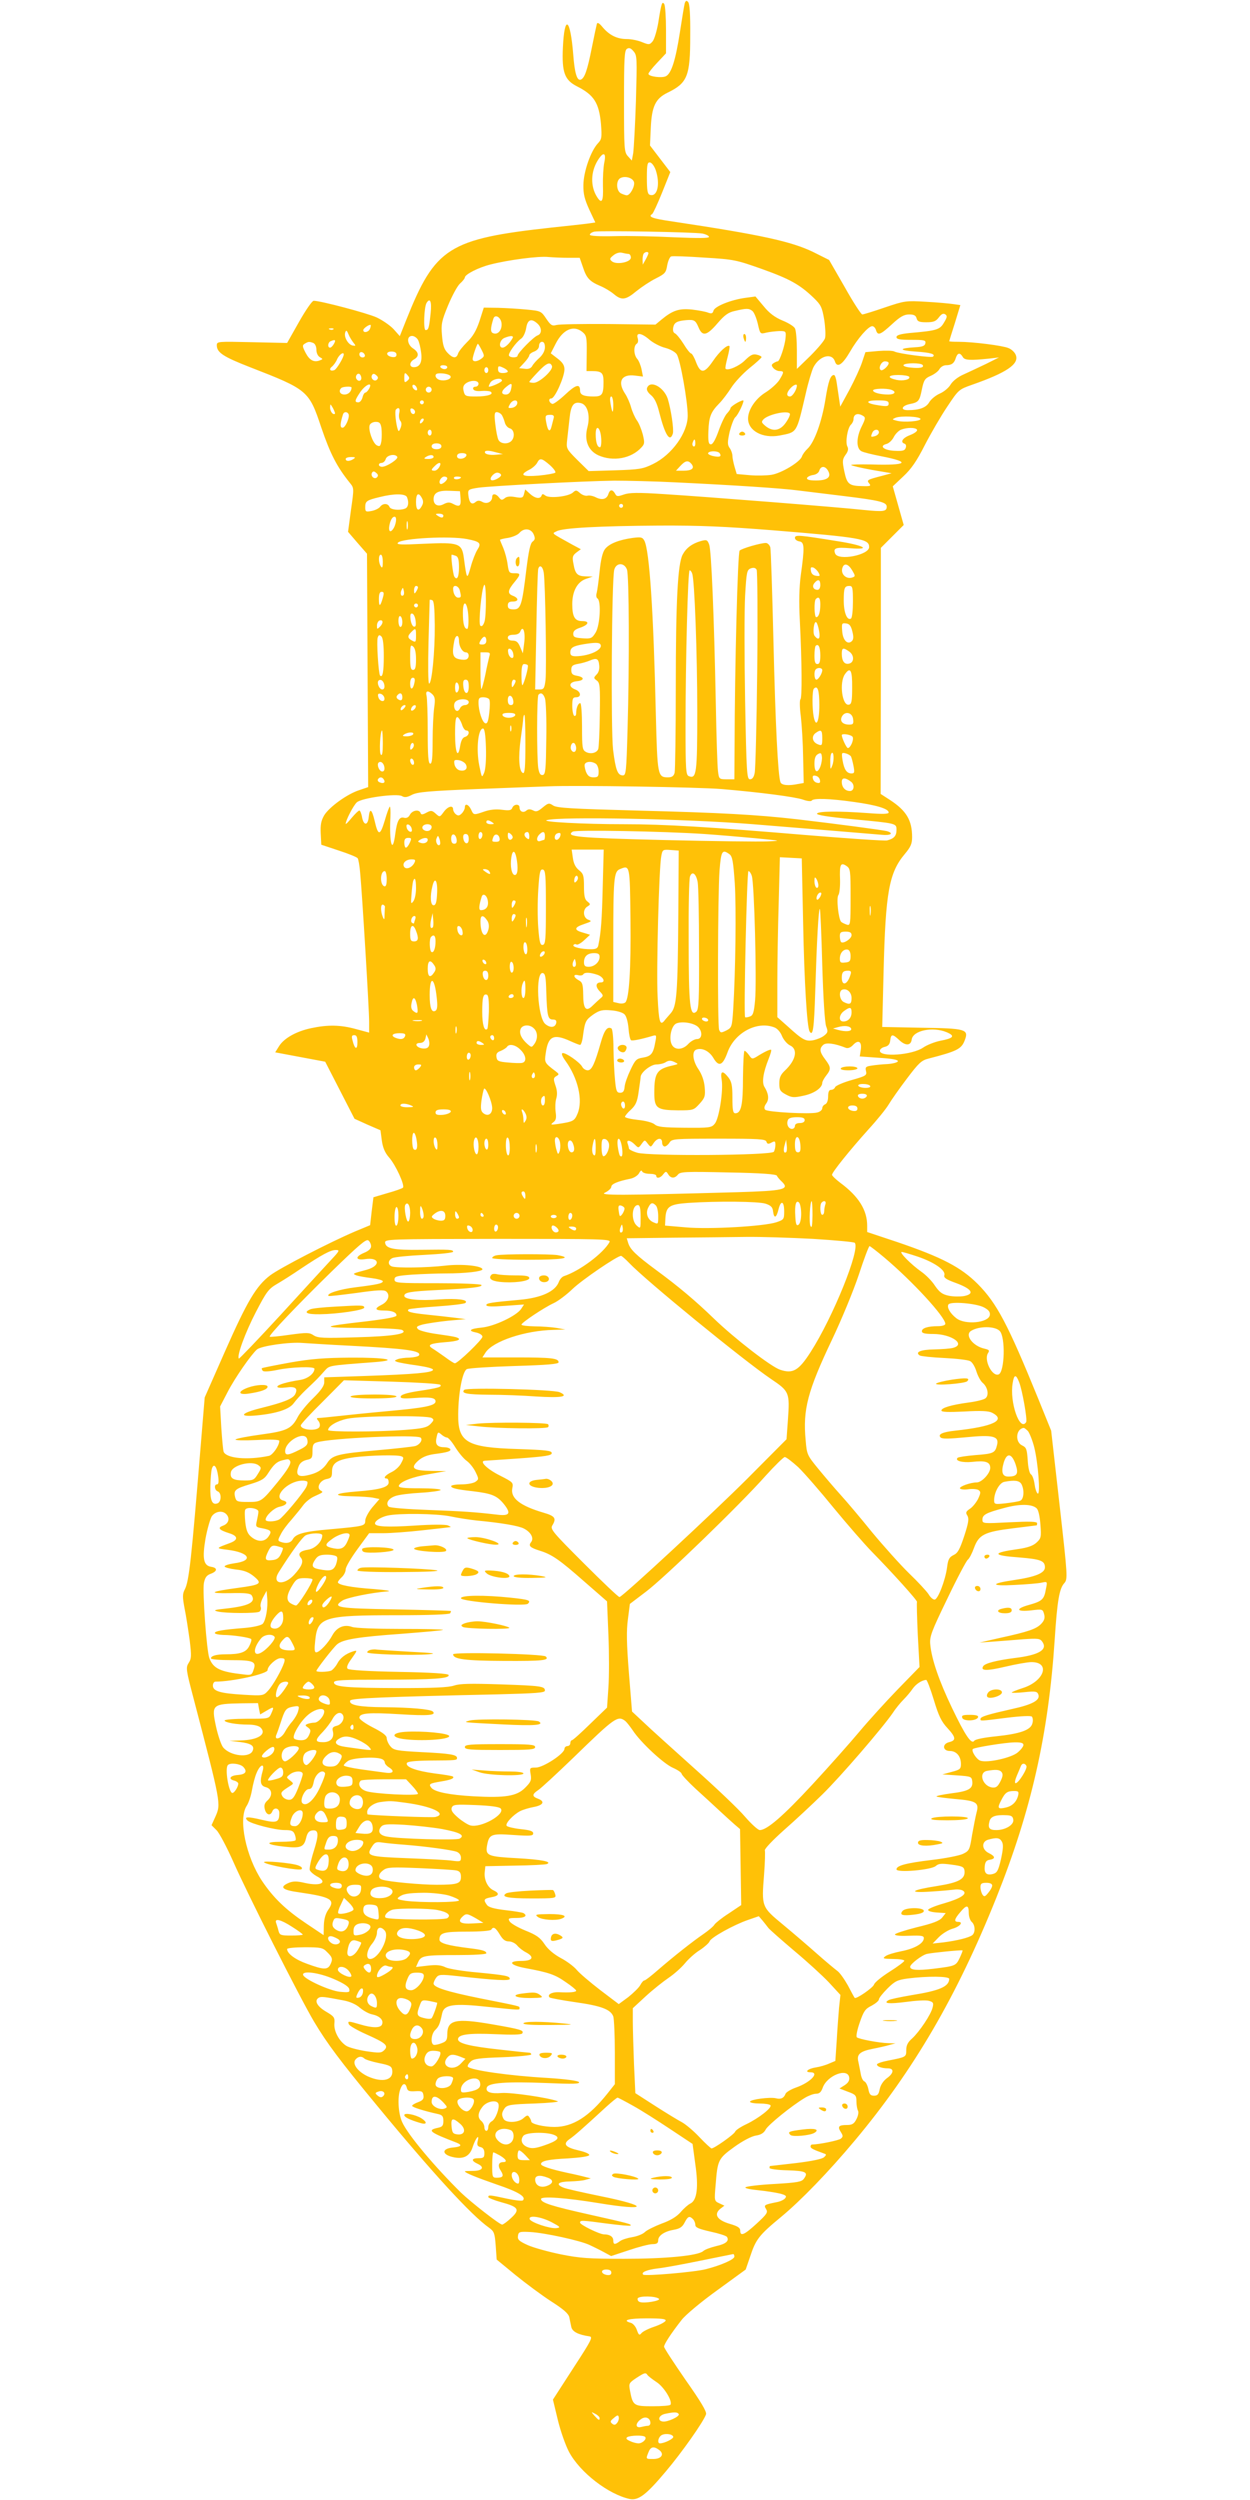 <?xml version="1.0" standalone="no"?>
<!DOCTYPE svg PUBLIC "-//W3C//DTD SVG 20010904//EN"
 "http://www.w3.org/TR/2001/REC-SVG-20010904/DTD/svg10.dtd">
<svg version="1.0" xmlns="http://www.w3.org/2000/svg"
 width="640pt" height="1280pt" viewBox="0 0 640 1280"
 preserveAspectRatio="xMidYMid meet">
<g transform="translate(0,1280) scale(0.1,-0.1)"
fill="#ffc107" stroke="none">
<path d="M3506 12784 c-3 -11 -14 -78 -25 -150 -22 -141 -43 -209 -71 -224
-20 -11 -90 -2 -90 12 0 5 20 31 45 57 l45 48 0 119 c0 65 -4 125 -9 133 -11
17 -15 5 -31 -97 -7 -39 -19 -81 -28 -93 -16 -19 -19 -19 -54 -5 -21 9 -56 16
-78 16 -50 0 -89 19 -124 60 -17 21 -27 27 -30 18 -2 -7 -14 -62 -26 -123 -23
-116 -37 -156 -57 -163 -19 -6 -31 35 -38 129 -15 187 -45 208 -53 36 -6 -128
9 -167 72 -199 87 -44 113 -84 123 -193 5 -68 4 -78 -15 -98 -37 -39 -74 -145
-75 -213 -1 -47 6 -74 30 -127 l31 -66 -41 -6 c-23 -3 -105 -12 -182 -20 -529
-58 -597 -102 -745 -473 l-33 -83 -32 36 c-18 19 -57 46 -87 60 -49 22 -286
85 -322 85 -8 0 -41 -48 -75 -108 l-61 -108 -180 4 c-175 4 -180 4 -180 -16 0
-37 34 -59 170 -112 296 -115 302 -120 365 -309 46 -135 80 -201 146 -283 22
-27 22 -27 6 -139 l-15 -112 48 -56 49 -56 3 -598 3 -597 -47 -16 c-61 -20
-151 -85 -178 -128 -16 -28 -20 -48 -18 -93 l3 -58 90 -30 c50 -16 93 -34 96
-39 4 -4 10 -38 13 -75 10 -102 46 -699 46 -762 l0 -56 -67 18 c-79 22 -144
23 -229 5 -77 -16 -140 -52 -165 -92 l-20 -32 128 -24 128 -24 75 -146 75
-146 66 -30 67 -29 7 -53 c5 -36 16 -62 36 -85 35 -39 83 -145 72 -156 -4 -4
-40 -17 -80 -28 l-71 -21 -9 -72 -8 -71 -77 -32 c-127 -54 -385 -187 -435
-225 -71 -54 -117 -131 -231 -389 l-104 -236 -19 -230 c-49 -601 -61 -711 -83
-753 -12 -23 -12 -38 -1 -97 8 -38 19 -112 26 -162 10 -82 9 -96 -5 -117 -15
-24 -14 -34 24 -178 142 -544 142 -543 113 -609 l-20 -44 26 -26 c14 -14 52
-86 85 -160 70 -160 342 -699 414 -820 66 -111 135 -203 321 -428 285 -346
484 -563 575 -627 26 -19 29 -27 34 -92 l5 -71 96 -79 c53 -43 135 -104 183
-135 64 -41 89 -63 93 -82 3 -14 7 -36 10 -49 5 -24 36 -40 92 -48 20 -3 13
-17 -82 -163 l-104 -161 25 -104 c14 -58 40 -131 57 -163 56 -106 203 -219
312 -242 44 -8 83 21 183 140 83 98 195 257 207 294 4 13 -26 64 -105 176 -60
87 -110 163 -110 170 0 13 36 68 90 137 19 25 99 92 181 151 l147 107 23 67
c29 88 45 109 159 203 100 83 241 228 378 392 300 359 521 737 723 1241 179
447 267 837 299 1321 13 201 24 263 49 290 18 21 18 30 -24 401 l-43 380 -66
163 c-156 383 -212 489 -310 588 -86 86 -184 137 -413 215 l-153 51 0 32 c0
81 -44 151 -139 221 -22 17 -41 35 -41 40 0 13 90 125 187 233 44 48 90 105
103 127 13 22 55 82 93 132 61 81 75 94 111 103 147 38 169 49 186 95 21 55 4
60 -222 63 l-201 4 7 284 c10 407 28 506 109 602 30 36 37 52 37 86 0 86 -29
135 -113 190 l-48 31 1 630 0 630 58 58 59 59 -28 99 -28 99 54 51 c41 38 69
79 110 160 31 60 82 148 115 197 58 87 59 88 127 112 177 62 242 106 224 152
-5 14 -22 30 -38 36 -31 13 -183 32 -255 32 -27 0 -48 1 -48 3 0 1 13 43 29
93 l28 92 -36 5 c-20 3 -83 9 -141 12 -102 6 -108 5 -209 -29 -58 -20 -110
-36 -116 -36 -6 0 -47 63 -90 140 l-80 139 -80 40 c-113 55 -269 89 -722 157
-104 15 -127 24 -104 38 5 3 28 53 51 110 l42 105 -52 68 -52 68 4 90 c5 110
24 150 85 180 103 50 117 84 117 292 1 109 -3 166 -11 173 -8 9 -12 7 -17 -6z
m-250 -499 c-4 -126 -11 -247 -14 -269 l-7 -38 -20 22 c-19 21 -20 36 -20 281
0 220 2 261 15 269 11 7 20 4 34 -13 18 -21 18 -35 12 -252z m-162 -317 c-5
-24 -8 -78 -7 -120 3 -81 -6 -95 -31 -55 -33 53 -32 126 4 185 29 47 45 42 34
-10z m263 -38 c25 -74 8 -142 -31 -127 -11 4 -14 26 -14 87 0 69 3 81 17 78 9
-2 21 -19 28 -38z m-111 -62 c6 -20 -19 -68 -37 -68 -6 0 -19 5 -30 10 -24 13
-26 65 -3 78 24 13 63 2 70 -20z m352 -264 c17 -4 32 -11 32 -17 0 -7 -55 -7
-177 -2 -98 5 -235 8 -305 6 -83 -2 -128 1 -128 7 0 6 10 13 23 16 29 6 512
-2 555 -10z m-380 -104 c6 0 12 -8 12 -19 0 -24 -74 -38 -97 -19 -13 11 -12
15 8 31 13 11 31 16 43 13 12 -3 27 -6 34 -6z m102 3 c-1 -5 -7 -19 -15 -33
l-14 -25 -1 26 c0 14 3 29 7 32 9 9 23 9 23 0z m-409 -23 l57 0 17 -49 c18
-55 34 -72 88 -95 22 -9 52 -27 69 -41 40 -34 61 -32 116 14 26 21 71 51 99
65 48 24 53 30 59 67 4 22 13 43 20 46 7 3 84 0 171 -6 152 -9 163 -12 296
-59 142 -51 192 -79 263 -147 37 -36 43 -47 54 -112 6 -40 8 -82 4 -95 -4 -13
-38 -53 -75 -90 l-69 -67 0 95 c0 52 -4 103 -10 113 -5 10 -34 28 -64 40 -38
16 -67 37 -96 73 l-42 50 -52 -7 c-74 -10 -158 -44 -163 -66 -4 -14 -10 -16
-27 -10 -11 5 -49 12 -82 16 -67 7 -100 -4 -158 -52 l-30 -25 -240 3 c-133 1
-253 -1 -267 -5 -22 -6 -29 -2 -52 32 -26 39 -28 40 -100 47 -41 4 -107 8
-147 9 l-73 1 -22 -69 c-17 -50 -34 -79 -64 -108 -22 -22 -43 -48 -46 -59 -8
-26 -27 -24 -54 5 -18 19 -24 40 -28 89 -5 57 -2 73 31 153 20 48 47 99 61
112 14 12 25 27 25 31 0 16 71 52 132 67 90 23 247 44 297 38 24 -2 70 -4 102
-4z m-706 -282 c-8 -77 -11 -88 -26 -88 -12 0 -8 117 5 139 18 29 27 7 21 -51z
m1647 10 c9 -7 21 -37 28 -66 12 -53 12 -53 44 -45 17 4 47 7 66 8 34 0 35 -1
32 -35 -3 -39 -30 -120 -40 -120 -4 0 -13 -4 -21 -9 -12 -8 -12 -12 -2 -25 8
-9 22 -16 32 -16 24 0 24 -5 -1 -46 -12 -18 -43 -46 -70 -63 -52 -32 -90 -89
-90 -134 0 -63 75 -103 161 -87 92 18 86 9 134 213 13 59 32 121 40 137 31 59
95 76 110 29 11 -34 38 -17 77 50 39 68 94 131 114 131 7 0 16 -9 19 -20 9
-30 22 -25 82 30 42 39 62 50 88 50 24 0 34 -5 38 -20 4 -16 14 -20 50 -20 37
0 49 5 64 25 13 17 22 22 32 16 12 -8 11 -15 -6 -43 -21 -36 -36 -41 -175 -53
-49 -5 -68 -11 -68 -21 0 -11 17 -14 76 -14 66 0 75 -2 72 -17 -2 -14 -15 -19
-53 -21 -85 -5 -84 -16 2 -22 78 -5 104 -13 90 -26 -7 -7 -176 15 -197 26 -8
5 -45 6 -82 3 l-67 -6 -17 -51 c-9 -28 -38 -91 -64 -140 l-48 -88 -6 41 c-3
22 -9 59 -12 81 -3 22 -9 40 -14 40 -18 0 -29 -31 -44 -126 -18 -112 -56 -218
-91 -251 -13 -12 -26 -30 -29 -40 -9 -28 -105 -86 -156 -94 -25 -4 -75 -5
-111 -2 l-67 6 -11 37 c-6 21 -11 46 -11 56 0 11 -6 29 -14 40 -12 17 -12 29
0 84 9 35 22 69 29 74 15 12 49 86 40 86 -14 0 -65 -31 -65 -40 0 -5 -8 -16
-17 -26 -10 -9 -29 -49 -43 -88 -16 -45 -30 -71 -40 -71 -12 0 -15 13 -13 68
3 74 12 97 56 142 16 16 43 52 61 80 17 27 59 72 93 100 34 27 62 53 62 56 1
4 -10 10 -24 13 -20 5 -32 -1 -60 -28 -29 -30 -89 -56 -100 -44 -3 2 2 28 10
58 8 30 12 56 10 58 -10 10 -52 -28 -85 -77 -44 -64 -63 -65 -86 -6 -9 25 -21
45 -25 45 -5 0 -23 22 -39 49 -17 27 -37 51 -44 54 -9 4 -12 15 -9 31 5 25 20
33 68 37 39 3 46 -1 61 -36 20 -49 42 -45 97 19 37 43 56 57 90 64 59 14 71
14 89 0z m-1284 -64 c3 -34 -19 -60 -43 -50 -15 5 -14 26 1 74 8 26 39 8 42
-24z m184 -1 c23 -21 23 -52 1 -60 -21 -7 -103 -91 -103 -104 0 -11 -37 -12
-44 0 -6 10 35 68 62 87 11 7 22 31 26 54 7 44 26 52 58 23z m-858 -27 c-7
-17 -34 -23 -34 -6 0 9 32 31 38 26 1 -2 0 -11 -4 -20z m-187 -2 c-3 -3 -12
-4 -19 -1 -8 3 -5 6 6 6 11 1 17 -2 13 -5z m1274 -13 c22 -18 24 -26 23 -110
l-1 -91 28 0 c50 0 59 -9 59 -55 0 -65 -7 -75 -50 -75 -51 0 -70 8 -70 30 0
37 -22 31 -76 -20 -30 -28 -60 -50 -66 -48 -18 6 -22 28 -5 28 18 0 67 110 67
149 0 21 -10 36 -35 55 l-35 27 25 49 c37 73 91 97 136 61z m-1171 -56 c13
-16 12 -17 -5 -14 -23 5 -46 45 -37 68 4 12 8 10 16 -10 6 -15 18 -34 26 -44z
m1516 15 c19 -16 55 -35 80 -41 26 -7 51 -21 59 -33 18 -27 56 -241 56 -313 1
-88 -81 -202 -178 -249 -51 -25 -69 -28 -193 -32 l-136 -4 -58 57 c-57 57 -57
59 -52 104 3 25 8 74 12 108 7 69 21 88 58 79 34 -8 49 -63 34 -122 -18 -67 2
-120 55 -145 76 -34 169 -17 221 40 17 18 17 25 7 67 -7 26 -20 59 -31 73 -10
15 -23 44 -29 66 -6 22 -20 54 -31 70 -40 61 -18 101 51 92 l41 -5 -7 36 c-4
20 -14 45 -22 54 -19 21 -20 67 -3 78 7 4 9 16 5 29 -10 31 20 27 61 -9z
m-1186 0 c6 -10 13 -40 16 -64 7 -50 -6 -76 -37 -76 -25 0 -24 26 1 40 27 15
25 36 -5 56 -31 20 -35 64 -5 64 10 0 24 -9 30 -20z m484 8 c-15 -27 -38 -48
-51 -48 -22 0 -15 40 10 50 32 13 49 12 41 -2z m-914 -28 c-6 -11 -15 -20 -20
-20 -14 0 -12 27 3 33 23 10 28 7 17 -13z m-106 4 c9 -4 16 -18 16 -35 0 -16
7 -32 18 -38 16 -9 16 -10 0 -16 -30 -12 -53 0 -73 38 -17 33 -18 39 -5 47 18
11 23 12 44 4z m1186 -22 c0 -17 -10 -37 -27 -53 -16 -14 -33 -33 -38 -43 -7
-12 -19 -17 -39 -14 l-28 3 26 28 c14 15 26 32 26 38 0 5 11 14 25 19 15 6 25
17 25 30 0 11 7 20 15 20 10 0 15 -10 15 -28z m-324 -14 c15 -30 15 -32 -2
-45 -22 -16 -44 -17 -44 -1 0 13 22 78 27 78 1 0 10 -14 19 -32z m-598 -26 c2
-7 -3 -12 -12 -12 -9 0 -16 7 -16 16 0 17 22 14 28 -4z m162 2 c0 -10 -7 -14
-22 -12 -32 5 -35 28 -4 28 17 0 26 -5 26 -16z m-270 1 c0 -15 -36 -75 -48
-80 -21 -8 -30 5 -12 18 8 7 21 24 27 40 11 22 33 38 33 22z m3169 -12 c9 -18
37 -19 136 -9 l50 6 -66 -33 c-36 -17 -88 -42 -115 -54 -30 -13 -56 -34 -67
-52 -9 -16 -34 -37 -55 -46 -21 -9 -45 -29 -54 -44 -16 -28 -50 -41 -110 -41
-39 0 -32 22 9 31 46 9 51 15 63 75 10 49 16 57 46 70 18 8 38 23 44 34 6 11
21 20 33 20 29 0 43 10 51 38 9 26 21 28 35 5z m-379 -32 c0 -14 -31 -42 -40
-36 -15 9 2 45 21 45 11 0 19 -4 19 -9z m-1724 -15 c8 -20 -64 -86 -93 -86
-12 0 -23 2 -23 5 0 2 19 24 43 49 44 47 64 56 73 32z m1898 5 c9 -13 -14 -18
-61 -13 -24 2 -40 8 -37 13 7 12 91 12 98 0z m-2434 -11 c0 -5 -6 -10 -14 -10
-8 0 -18 5 -21 10 -3 6 3 10 14 10 12 0 21 -4 21 -10z m310 -22 c0 -4 -11 -8
-25 -8 -18 0 -25 5 -25 20 0 17 3 18 25 8 14 -6 25 -15 25 -20z m-100 7 c0 -8
-4 -15 -10 -15 -5 0 -10 7 -10 15 0 8 5 15 10 15 6 0 10 -7 10 -15z m-650 -41
c0 -16 -16 -19 -25 -4 -8 13 4 32 16 25 5 -4 9 -13 9 -21z m80 -8 c-13 -13
-35 7 -25 24 5 8 11 8 21 -1 10 -8 12 -15 4 -23z m159 20 c9 -10 8 -16 -4 -26
-13 -11 -15 -8 -15 14 0 30 3 32 19 12z m218 -3 c5 -15 -31 -26 -57 -18 -11 3
-20 13 -20 21 0 11 9 14 37 12 20 -2 38 -8 40 -15z m2348 -2 c8 -14 -31 -23
-65 -16 -50 11 -45 25 9 25 27 0 52 -4 56 -9z m-2085 -20 c0 -7 -51 -31 -67
-31 -2 0 1 9 7 20 11 20 60 29 60 11z m-120 -16 c0 -8 -7 -15 -16 -15 -9 0
-14 -6 -11 -12 2 -8 18 -12 40 -10 20 2 42 0 48 -3 21 -13 -14 -25 -73 -25
-54 0 -58 2 -64 27 -5 19 -2 30 11 40 25 18 65 17 65 -2z m166 -30 c-4 -16
-13 -25 -26 -25 -26 0 -25 18 3 40 27 22 31 19 23 -15z m-726 5 c-6 -11 -15
-20 -19 -20 -5 0 -12 -11 -15 -25 -4 -14 -13 -25 -21 -25 -21 0 -19 10 10 53
28 40 65 54 45 17z m244 4 c4 -10 1 -14 -6 -12 -15 5 -23 28 -10 28 5 0 13 -7
16 -16z m1946 12 c0 -20 -22 -56 -35 -56 -20 0 -19 19 2 42 15 17 33 24 33 14z
m-2280 -10 c0 -20 -16 -36 -36 -36 -23 0 -32 18 -17 33 7 8 53 10 53 3z m410
-11 c0 -8 -7 -15 -15 -15 -8 0 -15 7 -15 15 0 8 7 15 15 15 8 0 15 -7 15 -15z
m2354 -1 c27 -10 18 -24 -16 -24 -42 0 -78 10 -78 21 0 10 70 12 94 3z m-1424
-76 c0 -49 -5 -47 -14 5 -4 23 -3 37 4 37 5 0 10 -19 10 -42z m-970 12 c0 -5
-4 -10 -10 -10 -5 0 -10 5 -10 10 0 6 5 10 10 10 6 0 10 -4 10 -10z m478 -7
c-2 -10 -14 -19 -26 -21 -21 -3 -22 -1 -12 17 13 26 43 28 38 4z m1902 1 c0
-14 -8 -16 -47 -10 -72 10 -78 26 -10 26 46 0 57 -3 57 -16z m-2835 -52 c-9
-9 -25 11 -25 31 1 21 1 21 15 -3 7 -14 12 -27 10 -28z m329 3 c-3 -14 -1 -31
5 -39 8 -9 8 -21 2 -37 -7 -18 -10 -20 -14 -9 -10 29 -17 97 -10 103 14 15 23
6 17 -18z m81 7 c0 -18 -20 -15 -23 4 -3 10 1 15 10 12 7 -3 13 -10 13 -16z
m-341 -11 c9 -14 -15 -71 -30 -71 -14 0 -13 20 2 68 4 14 20 16 28 3z m783 -3
c6 -7 13 -25 17 -39 3 -15 15 -29 26 -32 23 -6 28 -45 8 -65 -18 -18 -56 -15
-66 6 -5 9 -12 45 -16 80 -6 50 -4 62 7 62 8 0 19 -6 24 -12z m1477 4 c3 -5
-6 -25 -20 -45 -29 -43 -67 -49 -105 -18 -21 18 -22 21 -9 35 26 25 123 46
134 28z m-1209 -22 c-2 -8 -7 -28 -11 -43 -8 -33 -19 -25 -27 19 -7 37 -5 40
23 40 13 0 18 -5 15 -16z m1585 10 c12 -7 11 -15 -8 -53 -28 -56 -29 -112 -2
-127 10 -6 56 -17 102 -26 156 -30 134 -48 -51 -42 -60 1 -107 0 -103 -3 4 -4
52 -15 107 -25 l100 -17 -48 -13 c-77 -20 -81 -22 -67 -39 11 -13 6 -15 -31
-14 -72 1 -82 9 -96 75 -11 53 -10 62 6 85 13 17 16 30 10 42 -12 21 0 94 17
112 8 7 14 20 14 28 0 27 22 35 50 17z m293 -15 c2 -12 -86 -19 -122 -9 -24 6
-25 7 -6 15 27 11 125 7 128 -6z m-2551 -17 c-7 -7 -12 -8 -12 -2 0 14 12 26
19 19 2 -3 -1 -11 -7 -17z m-209 -30 c2 -18 2 -47 0 -65 -5 -28 -8 -31 -24
-23 -21 12 -45 81 -36 104 4 9 17 16 31 16 19 0 25 -6 29 -32z m1125 -51 c2
-26 -1 -47 -6 -47 -14 0 -22 26 -22 67 0 53 24 36 28 -20z m1617 43 c4 -6 -11
-18 -34 -27 -40 -15 -54 -37 -29 -45 7 -3 9 -12 5 -22 -5 -14 -17 -16 -59 -14
-54 3 -78 25 -39 35 12 3 29 19 37 35 8 16 25 33 37 38 31 12 75 12 82 0z
m-2485 -15 c0 -8 -4 -15 -10 -15 -5 0 -10 7 -10 15 0 8 5 15 10 15 6 0 10 -7
10 -15z m2290 1 c0 -7 -9 -16 -20 -19 -22 -6 -23 -5 -14 17 8 20 34 21 34 2z
m-940 -57 c0 -11 -4 -18 -10 -14 -5 3 -7 12 -3 20 7 21 13 19 13 -6z m-1300
-14 c0 -9 -9 -15 -25 -15 -16 0 -25 6 -25 15 0 9 9 15 25 15 16 0 25 -6 25
-15z m282 -43 c-39 -4 -66 4 -58 17 4 5 24 4 48 -3 l43 -11 -33 -3z m1143 7
c11 -17 -1 -21 -34 -14 -17 4 -29 11 -25 16 7 12 51 11 59 -2z m-1297 -11 c-7
-20 -48 -23 -48 -4 0 11 9 16 26 16 16 0 24 -5 22 -12z m-354 -7 c7 -11 -54
-51 -78 -51 -9 0 -16 5 -16 10 0 6 6 10 14 10 8 0 18 9 21 20 7 21 49 28 59
11z m186 -1 c0 -5 -12 -10 -27 -10 -22 0 -25 2 -13 10 20 13 40 13 40 0z
m-410 -10 c-20 -13 -40 -13 -40 0 0 6 12 10 28 10 21 0 24 -2 12 -10z m1005
-31 c20 -18 32 -35 28 -39 -4 -4 -43 -11 -85 -15 -85 -7 -101 3 -48 30 16 8
34 24 40 35 14 27 23 25 65 -11z m725 6 c18 -22 3 -35 -40 -35 l-39 0 22 24
c26 28 40 31 57 11z m-1290 -15 c-6 -11 -17 -20 -25 -20 -19 0 -19 5 1 24 22
23 37 20 24 -4z m1990 -21 c18 -32 -4 -49 -62 -49 -35 0 -48 4 -46 13 3 6 16
13 31 15 15 2 29 11 32 23 8 25 31 24 45 -2z m-2310 -33 c-13 -13 -35 7 -25
24 5 8 11 8 21 -1 10 -8 12 -15 4 -23z m635 14 c7 -11 -42 -37 -51 -27 -9 9
15 37 32 37 7 0 16 -4 19 -10z m-275 -19 c0 -12 -29 -35 -36 -28 -11 10 5 37
21 37 8 0 15 -4 15 -9z m70 5 c0 -9 -30 -14 -35 -6 -4 6 3 10 14 10 12 0 21
-2 21 -4z m1105 -26 c292 -14 537 -30 620 -41 39 -5 145 -18 237 -29 180 -22
218 -31 218 -54 0 -25 -16 -27 -117 -17 -127 14 -798 67 -1021 81 -137 9 -180
8 -208 -2 -32 -11 -37 -11 -45 5 -13 22 -26 22 -34 -2 -8 -27 -32 -33 -63 -18
-15 8 -35 12 -45 9 -10 -2 -27 4 -38 14 -17 15 -21 16 -36 2 -24 -21 -122 -31
-141 -15 -12 9 -16 9 -19 0 -7 -20 -34 -15 -60 9 l-24 22 -6 -23 c-5 -20 -10
-22 -45 -16 -26 5 -44 3 -54 -6 -14 -11 -18 -10 -29 4 -15 20 -35 22 -35 3 0
-25 -26 -39 -50 -26 -16 9 -25 8 -36 -1 -19 -16 -32 -3 -36 36 -3 28 -1 30 52
38 65 9 536 34 695 36 61 0 205 -3 320 -9z m-1107 -82 c3 -40 -5 -46 -40 -27
-15 8 -26 8 -44 -1 -30 -17 -54 -6 -54 24 0 34 25 46 85 43 l50 -2 3 -37z
m-274 6 c11 -28 6 -52 -10 -58 -29 -11 -75 -6 -80 9 -8 19 -34 19 -48 0 -6 -8
-26 -18 -43 -21 -30 -6 -33 -4 -33 19 0 31 7 36 74 52 75 19 133 18 140 -1z
m76 -4 c8 -14 8 -26 0 -40 -17 -32 -30 -23 -30 20 0 43 13 52 30 20z m1030
-40 c0 -5 -4 -10 -10 -10 -5 0 -10 5 -10 10 0 6 5 10 10 10 6 0 10 -4 10 -10z
m-920 -50 c0 -13 -11 -13 -30 0 -12 8 -11 10 8 10 12 0 22 -4 22 -10z m-249
-53 c-6 -15 -16 -27 -22 -27 -15 0 -3 61 14 72 16 10 20 -12 8 -45z m66 -14
c-3 -10 -5 -2 -5 17 0 19 2 27 5 18 2 -10 2 -26 0 -35z m1869 -8 c453 -37 494
-44 494 -86 0 -41 -159 -72 -174 -33 -11 28 3 33 77 27 113 -9 71 15 -64 36
-198 32 -219 34 -219 17 0 -8 10 -16 23 -18 26 -4 27 -30 7 -173 -8 -61 -10
-136 -5 -230 11 -222 12 -400 3 -406 -4 -3 -4 -41 2 -85 5 -43 11 -138 12
-211 l3 -132 -29 -5 c-49 -10 -84 -7 -90 9 -13 35 -26 301 -36 725 -6 250 -13
465 -16 478 -4 12 -14 22 -23 22 -27 0 -123 -28 -134 -39 -10 -10 -25 -589
-26 -1003 l-1 -168 -39 0 c-39 0 -40 1 -45 43 -3 23 -8 177 -11 342 -9 458
-23 788 -34 817 -9 24 -13 26 -42 18 -46 -13 -76 -36 -94 -70 -25 -48 -35
-238 -35 -680 0 -228 -3 -425 -6 -437 -5 -17 -14 -23 -34 -23 -53 0 -54 10
-62 319 -12 534 -33 844 -59 893 -10 18 -17 19 -59 14 -72 -10 -122 -30 -143
-58 -12 -16 -21 -54 -27 -114 -5 -49 -12 -99 -15 -110 -4 -12 -2 -25 4 -28 20
-13 13 -137 -9 -174 -19 -31 -24 -33 -68 -30 -39 3 -47 6 -47 23 0 14 10 23
35 31 44 15 51 34 11 34 -38 0 -51 22 -51 87 0 66 26 114 70 129 l35 12 -36 1
c-43 1 -54 12 -63 65 -7 34 -4 42 15 57 l23 17 -43 23 c-115 64 -105 56 -81
69 31 17 219 27 526 29 211 1 340 -5 580 -24z m-1224 -20 c9 -21 8 -28 -5 -38
-12 -9 -20 -47 -32 -142 -22 -185 -29 -205 -65 -205 -23 0 -30 5 -30 20 0 15
7 20 25 20 32 0 32 18 0 30 -28 11 -26 28 12 73 30 37 29 43 -4 42 -26 0 -28
4 -34 45 -3 25 -13 62 -22 84 -9 21 -17 40 -17 42 0 2 19 7 41 10 23 4 49 15
58 25 23 27 59 24 73 -6z m-341 -25 c67 -13 75 -21 53 -55 -9 -14 -25 -54 -34
-88 -19 -68 -20 -66 -35 46 -10 76 -26 81 -203 73 -120 -6 -145 -5 -134 6 22
22 265 35 353 18z m-431 -117 c0 -28 -3 -34 -10 -23 -13 20 -13 60 0 60 6 0
10 -17 10 -37z m374 31 c12 -5 16 -20 16 -60 0 -48 -10 -68 -24 -46 -7 12 -19
112 -13 112 3 0 12 -3 21 -6z m876 -70 c11 -29 13 -476 3 -821 -6 -216 -8
-233 -24 -233 -27 0 -37 28 -50 131 -12 103 -7 874 6 922 10 37 51 38 65 1z
m1153 -4 c16 -27 17 -31 3 -36 -33 -13 -65 18 -52 51 9 24 30 17 49 -15z
m-1579 -12 c8 -52 15 -498 9 -550 -5 -42 -9 -48 -29 -48 l-24 0 6 303 c3 166
7 308 10 315 7 23 23 12 28 -20z m1093 -497 c-3 -273 -9 -511 -13 -528 -4 -22
-12 -33 -24 -33 -16 0 -18 29 -25 404 -4 223 -4 464 0 536 7 121 9 132 29 140
15 5 24 3 30 -7 4 -9 6 -238 3 -512z m314 497 c9 -17 8 -19 -13 -16 -15 2 -24
11 -26 25 -3 18 0 21 13 17 8 -4 20 -15 26 -26z m-647 -5 c12 -30 26 -406 26
-709 0 -315 -4 -343 -43 -328 -15 6 -17 29 -17 253 0 343 12 801 21 801 4 0
10 -7 13 -17z m656 -58 c0 -15 -6 -25 -14 -25 -22 0 -30 19 -16 35 18 22 30
18 30 -10z m-1720 -190 c-7 -19 -14 -25 -21 -18 -10 10 6 188 20 208 11 17 12
-160 1 -190z m-340 178 c0 -5 -5 -15 -10 -23 -8 -12 -10 -11 -10 8 0 12 5 22
10 22 6 0 10 -3 10 -7z m214 -15 c8 -33 8 -38 -8 -38 -14 0 -26 21 -26 46 0
23 27 16 34 -8z m2013 -58 c0 -44 -4 -83 -10 -87 -20 -12 -37 31 -37 92 0 66
4 75 30 75 15 0 17 -11 17 -80z m-2301 33 c-11 -11 -19 6 -11 24 8 17 8 17 12
0 3 -10 2 -21 -1 -24z m-106 -14 c-13 -46 -20 -48 -20 -6 0 25 4 37 14 37 12
0 13 -7 6 -31z m2240 -33 c0 -40 -8 -66 -21 -66 -10 0 -12 83 -2 93 15 15 23
5 23 -27z m-1974 -107 c1 -136 -15 -299 -29 -299 -5 0 -6 93 -3 213 3 116 6
214 6 215 0 2 6 2 13 -1 9 -3 12 -38 13 -128z m-86 101 c0 -5 -4 -10 -10 -10
-5 0 -10 5 -10 10 0 6 5 10 10 10 6 0 10 -4 10 -10z m258 -58 c2 -34 -1 -62
-6 -62 -15 0 -22 27 -22 82 0 75 24 58 28 -20z m-270 -21 c3 -24 0 -32 -10
-29 -7 3 -14 19 -16 37 -3 24 0 32 10 29 7 -3 14 -19 16 -37z m-68 -7 c0 -13
-4 -24 -10 -24 -5 0 -10 14 -10 31 0 17 4 28 10 24 6 -3 10 -17 10 -31z m-114
-22 c-15 -15 -16 -15 -16 5 0 12 6 23 13 26 19 6 21 -13 3 -31z m2248 -24 c7
-39 -3 -49 -23 -24 -12 14 -3 83 9 69 4 -4 11 -25 14 -45z m170 -1 c7 -27 6
-41 -2 -49 -22 -22 -47 4 -50 51 -3 39 -2 42 20 39 17 -2 25 -12 32 -41z
m-2234 -22 c0 -33 -2 -35 -20 -25 -24 13 -25 23 -4 44 22 22 24 21 24 -19z
m554 -36 l-7 -54 -14 33 c-10 24 -19 32 -38 32 -16 0 -25 6 -25 15 0 10 10 15
29 15 18 0 31 6 35 17 14 35 27 -4 20 -58z m-719 -69 c0 -79 -6 -112 -19 -99
-8 8 -19 178 -12 195 5 14 9 15 19 5 8 -8 12 -44 12 -101z m385 79 c0 -29 18
-59 35 -59 17 0 20 -26 5 -35 -6 -4 -24 -4 -40 0 -32 7 -37 27 -24 94 7 33 24
33 24 0z m140 1 c0 -13 -7 -20 -20 -20 -18 0 -19 3 -10 20 6 11 15 20 20 20 6
0 10 -9 10 -20z m584 -19 c16 -26 -54 -60 -126 -61 -21 0 -28 5 -28 19 0 25
14 33 65 42 60 10 83 10 89 0z m-944 -77 c0 -41 -4 -54 -15 -54 -12 0 -15 14
-15 66 0 58 2 65 15 54 10 -8 15 -31 15 -66z m2070 20 c0 -32 -4 -44 -15 -44
-11 0 -15 11 -15 43 0 24 3 47 6 50 14 14 24 -6 24 -49z m-1572 7 c3 -16 -1
-22 -10 -19 -7 3 -15 15 -16 27 -3 16 1 22 10 19 7 -3 15 -15 16 -27z m1720
13 c27 -19 26 -57 -2 -62 -23 -5 -36 14 -36 51 0 31 7 33 38 11z m-1843 -26
c-3 -13 -13 -54 -20 -92 -8 -38 -17 -71 -20 -74 -3 -3 -5 38 -5 91 l0 97 26 0
c23 0 25 -3 19 -22z m563 -45 c2 -19 -3 -37 -14 -47 -15 -16 -15 -18 1 -30 17
-12 18 -29 16 -175 -1 -90 -5 -169 -8 -176 -7 -20 -39 -28 -63 -15 -18 10 -20
20 -20 130 0 66 -4 120 -9 120 -11 0 -21 -25 -21 -51 0 -11 -4 -17 -10 -14 -5
3 -10 26 -10 51 0 37 3 44 20 44 28 0 25 29 -5 40 -36 14 -32 38 8 42 40 4 41
21 1 28 -23 4 -29 10 -29 30 0 20 6 26 35 31 19 3 46 11 60 17 35 15 45 10 48
-25z m-366 1 c6 -5 -18 -93 -27 -102 -3 -3 -5 20 -5 51 0 41 4 57 13 57 8 0
16 -2 19 -6z m1508 -25 c0 -17 -20 -49 -30 -49 -11 0 -14 43 -3 53 10 11 33 8
33 -4z m153 -90 c0 -69 -3 -85 -17 -87 -34 -7 -50 113 -20 156 28 40 38 21 37
-69z m-2241 26 c-7 -37 -22 -41 -22 -6 0 20 5 31 14 31 9 0 12 -8 8 -25z
m-154 -13 c2 -14 -2 -22 -11 -22 -15 0 -29 34 -19 45 11 11 27 -2 30 -23z
m432 -8 c0 -45 -24 -42 -28 4 -2 24 1 32 12 32 12 0 16 -10 16 -36z m240 29
c0 -5 -5 -15 -10 -23 -8 -12 -10 -11 -10 8 0 12 5 22 10 22 6 0 10 -3 10 -7z
m-290 -33 c0 -10 -4 -22 -10 -25 -6 -4 -10 7 -10 25 0 18 4 29 10 25 6 -3 10
-15 10 -25z m1845 -90 c0 -86 -17 -120 -29 -59 -8 42 -8 134 1 143 19 19 28
-7 28 -84z m-1980 54 c12 -13 14 -26 8 -67 -4 -29 -8 -105 -8 -169 0 -89 -3
-118 -12 -118 -10 0 -13 38 -13 163 0 89 -3 172 -6 185 -7 26 8 29 31 6z
m-247 -17 c5 -24 -24 -21 -31 4 -4 15 -1 19 11 17 9 -2 18 -11 20 -21z m92 3
c0 -13 -5 -18 -15 -14 -16 7 -19 17 -8 27 12 13 23 7 23 -13z m730 -5 c5 -14
9 -107 7 -208 -2 -158 -4 -182 -18 -185 -12 -2 -18 7 -23 35 -8 51 -8 368 1
376 12 13 24 7 33 -18z m-162 -13 c2 -15 -2 -22 -12 -22 -11 0 -16 9 -16 26 0
31 23 28 28 -4z m-123 7 c4 -5 4 -37 0 -69 -5 -44 -10 -57 -21 -53 -15 6 -34
63 -34 106 0 22 4 27 24 27 14 0 28 -5 31 -11z m-105 -14 c0 -8 -9 -15 -19
-15 -10 0 -21 -7 -25 -15 -3 -8 -10 -15 -15 -15 -15 0 -22 32 -10 46 16 19 69
18 69 -1z m-330 -30 c-7 -9 -15 -13 -17 -11 -7 7 7 26 19 26 6 0 6 -6 -2 -15z
m58 3 c-2 -6 -10 -14 -16 -16 -7 -2 -10 2 -6 12 7 18 28 22 22 4z m510 -40
c-3 -7 -17 -13 -33 -13 -16 0 -30 6 -32 13 -3 8 7 12 32 12 25 0 35 -4 33 -12z
m1730 -20 c3 -24 0 -28 -20 -28 -34 0 -50 18 -37 42 16 29 53 20 57 -14z
m-1678 -129 c0 -116 -3 -150 -12 -147 -21 7 -25 80 -12 175 7 48 13 96 13 106
1 9 3 17 6 17 3 0 5 -68 5 -151z m-325 103 c5 -18 15 -32 22 -32 20 0 15 -27
-6 -33 -12 -3 -20 -17 -25 -46 -11 -70 -26 -35 -26 60 0 68 3 90 13 87 6 -3
16 -19 22 -36z m252 -34 c-3 -7 -5 -2 -5 12 0 14 2 19 5 13 2 -7 2 -19 0 -25z
m-129 -86 c2 -59 -2 -111 -9 -128 -12 -28 -12 -28 -25 36 -17 84 -6 190 19
190 8 0 13 -31 15 -98z m-528 21 c0 -46 -3 -64 -10 -57 -10 10 -3 124 6 124 2
0 4 -30 4 -67z m2250 27 c0 -37 -2 -39 -22 -31 -29 11 -35 41 -12 58 28 20 34
16 34 -27z m-2095 20 c-3 -5 -18 -10 -33 -10 -21 0 -24 2 -12 10 20 13 53 13
45 0z m2251 -14 c6 -16 -12 -56 -25 -56 -7 0 -31 52 -31 66 0 11 52 2 56 -10z
m-2255 -59 c-8 -8 -11 -7 -11 4 0 20 13 34 18 19 3 -7 -1 -17 -7 -23z m839 2
c0 -20 -15 -26 -25 -9 -9 15 3 43 15 35 5 -3 10 -15 10 -26z m1251 -92 c-15
-39 -31 -33 -31 13 0 27 5 42 18 49 14 8 18 6 20 -13 2 -12 -2 -34 -7 -49z
m60 3 c-9 -23 -10 -21 -10 16 -1 22 2 44 7 48 11 12 14 -37 3 -64z m96 47 c3
-6 9 -28 13 -49 6 -32 5 -38 -10 -38 -25 0 -38 20 -46 67 -6 39 -5 41 15 36
12 -3 24 -10 28 -16z m-2237 -33 c0 -8 -4 -12 -10 -9 -5 3 -10 13 -10 21 0 8
5 12 10 9 6 -3 10 -13 10 -21z m264 -6 c14 -23 -2 -39 -31 -32 -12 3 -23 16
-26 30 -4 22 -1 25 21 22 14 -2 30 -11 36 -20z m-416 -16 c2 -14 -2 -22 -11
-22 -15 0 -29 34 -19 45 11 11 27 -2 30 -23z m1082 18 c8 -5 15 -23 15 -40 0
-26 -4 -30 -26 -30 -20 0 -30 7 -39 29 -6 17 -9 35 -5 40 8 13 35 14 55 1z
m1148 -84 c3 -13 -1 -17 -14 -14 -11 2 -20 11 -22 22 -3 13 1 17 14 14 11 -2
20 -11 22 -22z m-2233 3 c10 -15 -1 -23 -20 -15 -9 3 -13 10 -10 16 8 13 22
13 30 -1z m2393 -12 c19 -15 15 -47 -6 -47 -25 0 -42 19 -42 47 0 23 18 23 48
0z m-663 -37 c200 -17 375 -40 416 -54 22 -8 42 -10 45 -5 8 13 90 11 216 -7
116 -16 178 -35 178 -54 0 -8 -30 -9 -107 -3 -151 11 -256 10 -260 -3 -2 -7
60 -17 179 -28 232 -22 228 -21 228 -56 0 -30 -13 -44 -48 -53 -13 -3 -202 10
-420 28 -490 41 -718 55 -926 55 -211 0 -429 12 -396 21 68 19 710 7 1055 -21
284 -23 613 -50 658 -54 46 -5 65 7 30 18 -20 6 -263 38 -459 61 -210 24 -393
34 -824 45 -332 9 -409 13 -428 26 -21 14 -25 13 -53 -10 -25 -21 -34 -24 -50
-15 -15 7 -24 7 -34 -1 -16 -14 -35 -5 -35 16 0 19 -29 18 -37 -2 -5 -13 -15
-15 -53 -10 -31 4 -61 1 -90 -9 -55 -19 -55 -19 -68 10 -13 27 -32 34 -32 11
0 -8 -7 -22 -16 -31 -12 -12 -19 -13 -30 -4 -8 6 -14 18 -14 25 0 23 -27 16
-48 -13 -20 -27 -20 -28 -41 -9 -19 17 -24 18 -48 5 -20 -11 -27 -11 -30 -1
-7 19 -41 14 -54 -9 -7 -14 -17 -19 -30 -16 -24 7 -36 -14 -45 -81 -14 -111
-32 -51 -25 86 1 28 0 52 -3 52 -3 0 -15 -32 -26 -71 -24 -80 -34 -80 -52 -1
-14 59 -25 67 -30 20 -4 -45 -25 -47 -34 -4 -3 20 -10 36 -14 36 -5 0 -22 -17
-39 -37 -17 -21 -31 -35 -31 -31 0 18 40 95 57 110 25 23 206 47 231 32 13 -8
26 -7 52 7 29 14 84 19 330 29 162 6 329 13 370 14 141 6 765 -4 885 -14z
m-1175 -170 c12 -8 11 -10 -7 -10 -13 0 -23 5 -23 10 0 13 11 13 30 0z m-412
-34 c3 -12 -1 -17 -10 -14 -7 3 -15 13 -16 22 -3 12 1 17 10 14 7 -3 15 -13
16 -22z m102 10 c0 -8 -6 -16 -13 -19 -19 -7 -41 8 -33 22 10 16 46 14 46 -3z
m1395 -36 c72 -5 191 -15 265 -22 132 -13 133 -13 60 -16 -41 -2 -279 1 -529
7 -446 11 -507 17 -469 43 14 10 462 2 673 -12z m-1135 -4 c0 -8 -4 -18 -10
-21 -5 -3 -10 3 -10 14 0 12 5 21 10 21 6 0 10 -6 10 -14z m154 -17 c-10 -16
-24 -9 -24 12 0 18 2 19 15 9 8 -7 12 -16 9 -21z m86 10 c0 -18 -2 -19 -15 -9
-15 12 -12 30 6 30 5 0 9 -10 9 -21z m80 1 c0 -11 -2 -20 -4 -20 -2 0 -11 -3
-20 -6 -19 -7 -22 16 -4 34 18 18 28 15 28 -8z m77 -5 c-4 -8 -11 -15 -17 -15
-14 0 -13 27 3 33 16 6 21 1 14 -18z m-529 -13 c2 -15 -2 -22 -12 -22 -11 0
-16 9 -16 26 0 31 23 28 28 -4z m62 2 c0 -31 -23 -28 -28 4 -2 15 2 22 12 22
11 0 16 -9 16 -26z m158 3 c2 -12 -3 -17 -17 -17 -23 0 -24 1 -15 25 8 19 28
15 32 -8z m-305 -30 c-9 -16 -26 12 -18 30 7 17 8 17 15 -2 4 -11 5 -24 3 -28z
m-155 8 c-6 -14 -15 -25 -20 -25 -4 0 -8 11 -8 25 0 18 5 25 20 25 17 0 18 -3
8 -25z m92 16 c0 -15 -19 -23 -38 -16 -14 5 -14 7 -2 15 19 12 40 13 40 1z
m896 -238 c-4 -172 -9 -237 -22 -300 -3 -18 -11 -23 -38 -23 -49 0 -96 11 -90
21 3 5 10 7 16 3 5 -3 23 7 39 22 l30 28 -36 11 c-48 13 -46 27 6 44 38 13 41
15 21 22 -27 10 -30 53 -4 68 16 10 16 12 0 25 -14 10 -18 28 -18 77 0 56 -3
66 -26 84 -17 14 -27 33 -31 63 l-6 42 82 0 82 0 -5 -187z m387 -138 c-3 -416
-8 -478 -39 -513 -13 -15 -29 -33 -34 -40 -21 -24 -27 -2 -33 125 -7 134 7
664 19 721 6 32 8 33 48 30 l41 -3 -2 -320z m-829 284 c10 -53 7 -89 -8 -89
-16 0 -25 45 -18 90 6 39 18 38 26 -1z m1090 18 c16 -11 20 -36 28 -148 8
-128 4 -448 -8 -647 -6 -90 -7 -93 -35 -108 -27 -13 -30 -13 -37 3 -9 23 -7
687 2 816 8 101 14 110 50 84z m378 -352 c6 -307 20 -533 33 -556 17 -27 23
10 29 204 8 260 17 429 24 423 2 -3 8 -132 12 -288 5 -168 13 -295 20 -313 10
-26 9 -32 -10 -47 -12 -10 -37 -20 -56 -24 -39 -7 -54 1 -131 71 l-53 47 0
176 c0 98 3 282 7 410 l6 233 56 -3 56 -3 7 -330z m-1991 306 c-13 -24 -42
-35 -52 -19 -11 18 9 38 38 38 20 0 22 -3 14 -19z m2234 -175 c0 -141 -1 -146
-20 -140 -11 4 -24 10 -28 14 -14 13 -26 124 -14 138 5 7 9 42 8 78 -3 78 3
90 32 71 21 -14 22 -22 22 -161z m-1127 -111 c3 -257 -7 -408 -26 -427 -6 -6
-22 -8 -36 -4 l-26 6 0 298 c0 335 3 370 34 382 51 21 51 24 54 -255z m-723
244 c11 -17 2 -18 -19 -3 -17 12 -17 14 -4 14 9 0 20 -5 23 -11z m290 -184 c0
-166 -2 -190 -16 -193 -13 -2 -17 12 -23 87 -4 50 -4 138 0 196 6 89 9 105 23
103 14 -3 16 -27 16 -193z m-815 144 c0 -28 -4 -39 -12 -37 -24 8 -22 78 2 78
5 0 10 -18 10 -41z m1869 17 c13 -32 26 -542 17 -638 -6 -65 -11 -78 -28 -83
-11 -4 -21 -5 -23 -3 -8 8 9 748 17 748 5 0 13 -11 17 -24z m-277 -32 c4 -21
7 -177 7 -345 1 -259 -1 -308 -14 -319 -32 -27 -39 31 -39 360 -1 173 2 323 7
333 11 29 31 14 39 -29z m-621 3 c-8 -8 -11 -7 -11 4 0 20 13 34 18 19 3 -7
-1 -17 -7 -23z m1239 -20 c0 -10 -4 -15 -10 -12 -5 3 -10 18 -10 33 0 21 2 24
10 12 5 -8 10 -23 10 -33z m-2060 -15 c0 -27 -6 -57 -14 -67 -12 -16 -13 -12
-9 36 2 30 6 60 8 67 9 26 15 10 15 -36z m108 -24 c-2 -48 -7 -63 -18 -63 -16
0 -19 47 -6 98 12 51 27 29 24 -35z m1962 -19 c-7 -11 -14 -18 -17 -15 -8 8 5
36 17 36 7 0 7 -6 0 -21z m-1702 -24 c4 -27 -10 -45 -36 -45 -12 0 -10 23 4
68 7 23 29 7 32 -23z m142 -2 c0 -5 -5 -15 -10 -23 -8 -12 -10 -11 -10 8 0 12
5 22 10 22 6 0 10 -3 10 -7z m-669 -26 c-1 -4 -1 -22 -2 -39 0 -28 -2 -30 -9
-13 -12 29 -12 67 1 63 6 -2 10 -7 10 -11z m2486 -39 c-2 -13 -4 -5 -4 17 -1
22 1 32 4 23 2 -10 2 -28 0 -40z m-2241 -66 c-12 -11 -16 6 -9 39 l8 34 3 -33
c2 -19 1 -36 -2 -40z m424 61 c0 -5 -5 -15 -10 -23 -8 -12 -10 -11 -10 8 0 12
5 22 10 22 6 0 10 -3 10 -7z m-514 -19 c-3 -9 -6 -18 -6 -20 0 -3 -4 -3 -10 1
-11 7 -2 35 12 35 6 0 7 -7 4 -16z m367 -5 c10 -13 12 -30 8 -47 -15 -54 -41
-28 -41 41 0 32 13 35 33 6z m204 -31 c-2 -13 -4 -5 -4 17 -1 22 1 32 4 23 2
-10 2 -28 0 -40z m-567 -24 c15 -38 12 -54 -10 -54 -17 0 -20 7 -20 40 0 45
16 53 30 14z m238 -3 c3 -16 -1 -22 -10 -19 -7 3 -15 15 -16 27 -3 16 1 22 10
19 7 -3 15 -15 16 -27z m1992 -19 c0 -19 -43 -46 -54 -35 -3 4 -6 17 -6 30 0
19 5 23 30 23 22 0 30 -5 30 -18z m-2130 -31 c0 -37 -10 -62 -21 -55 -10 6
-12 67 -2 77 14 15 23 6 23 -22z m470 -42 c0 -18 -4 -28 -10 -24 -5 3 -10 20
-10 36 0 18 4 28 10 24 6 -3 10 -20 10 -36z m1655 -34 c0 -25 -4 -31 -27 -33
-24 -3 -28 0 -28 20 0 29 19 50 40 46 9 -2 15 -14 15 -33z m-1567 13 c-2 -6
-10 -14 -16 -16 -7 -2 -10 2 -6 12 7 18 28 22 22 4z m282 -17 c0 -27 -27 -51
-56 -51 -18 0 -24 5 -24 23 0 31 18 47 52 47 21 0 28 -5 28 -19z m-580 -32 c0
-6 -4 -7 -10 -4 -5 3 -10 11 -10 16 0 6 5 7 10 4 6 -3 10 -11 10 -16z m456
-16 c-11 -11 -19 6 -11 24 8 17 8 17 12 0 3 -10 2 -21 -1 -24z m-722 4 c8 -12
8 -22 0 -34 -21 -33 -34 -26 -34 17 0 43 13 50 34 17z m406 -13 c0 -13 -4 -24
-10 -24 -5 0 -10 14 -10 31 0 17 4 28 10 24 6 -3 10 -17 10 -31z m-130 -40 c0
-31 -23 -28 -28 4 -2 15 2 22 12 22 11 0 16 -9 16 -26z m1854 4 c-15 -50 -44
-59 -44 -14 0 28 7 36 32 36 15 0 18 -5 12 -22z m-1557 -88 c4 -122 8 -140 34
-140 14 0 19 -5 17 -17 -5 -25 -31 -27 -56 -6 -40 33 -52 268 -13 261 13 -3
16 -20 18 -98z m262 89 c31 -11 43 -39 17 -39 -26 0 -29 -21 -6 -45 20 -21 20
-24 5 -36 -9 -8 -28 -25 -41 -38 -34 -34 -48 -17 -48 58 -1 52 -4 62 -23 72
-28 15 -30 33 -3 26 11 -3 23 -1 26 4 7 12 34 11 73 -2z m-823 -117 c5 -42 3
-61 -6 -67 -20 -12 -30 15 -30 81 0 102 25 93 36 -14z m454 43 c0 -25 -4 -45
-10 -45 -11 0 -14 49 -4 74 10 26 14 18 14 -29z m1670 -45 c0 -32 -9 -36 -41
-20 -21 12 -26 56 -6 63 23 8 47 -13 47 -43z m-1857 -70 c-2 -46 -5 -85 -8
-88 -15 -15 -26 22 -26 86 0 75 5 96 24 89 8 -3 11 -31 10 -87z m127 80 c0 -5
-7 -10 -16 -10 -8 0 -12 5 -9 10 3 6 10 10 16 10 5 0 9 -4 9 -10z m-495 -46
c7 -42 4 -48 -18 -31 -11 8 -14 21 -10 40 7 38 19 34 28 -9z m2225 -37 c0 -28
-17 -47 -42 -47 -26 0 -23 35 4 54 30 22 38 20 38 -7z m-1163 -10 c10 -9 18
-39 21 -72 2 -30 8 -58 13 -61 7 -4 49 4 113 23 17 5 18 1 11 -33 -10 -58 -21
-72 -63 -79 -34 -5 -40 -12 -64 -63 -15 -31 -29 -70 -30 -87 -2 -22 -8 -30
-23 -30 -17 0 -21 9 -26 65 -4 36 -7 109 -8 162 0 53 -5 99 -10 102 -21 13
-37 -8 -55 -72 -31 -109 -46 -142 -67 -142 -10 0 -23 8 -28 18 -13 24 -87 75
-101 70 -7 -2 -1 -17 14 -38 65 -89 92 -203 63 -272 -16 -38 -22 -41 -102 -53
-36 -5 -38 -4 -22 9 14 10 16 23 12 52 -3 22 -2 53 3 69 6 20 5 42 -4 67 -11
33 -11 39 4 48 16 9 15 11 -3 25 -57 43 -58 45 -51 91 12 89 39 103 125 64 24
-11 47 -20 51 -20 5 0 12 21 15 48 10 73 14 80 53 108 31 21 46 25 90 21 31
-2 60 -11 69 -20z m428 -27 c3 -5 -1 -10 -9 -10 -8 0 -18 5 -21 10 -3 6 1 10
9 10 8 0 18 -4 21 -10z m-1467 -7 c-10 -2 -28 -2 -40 0 -13 2 -5 4 17 4 22 1
32 -1 23 -4z m1415 -30 c25 -23 23 -63 -4 -63 -12 0 -32 -11 -45 -25 -28 -31
-69 -33 -84 -4 -17 31 -3 98 23 109 29 12 87 3 110 -17z m-1236 -30 c-3 -10
-5 -4 -5 12 0 17 2 24 5 18 2 -7 2 -21 0 -30z m397 21 c20 -19 20 -54 2 -79
-14 -19 -14 -19 -36 0 -31 28 -42 53 -35 75 8 24 47 27 69 4z m1230 6 c15 -5
32 -24 40 -45 8 -19 26 -40 40 -47 43 -19 32 -76 -26 -130 -21 -20 -28 -35
-28 -65 0 -33 4 -41 34 -57 30 -16 40 -17 90 -6 54 11 96 40 96 66 0 6 9 23
20 37 26 33 25 43 -5 83 -29 38 -31 56 -9 75 15 12 57 7 115 -16 11 -4 25 2
37 15 27 29 46 17 39 -26 l-5 -33 99 -7 c66 -4 99 -10 96 -18 -2 -6 -26 -12
-53 -14 -27 -1 -64 -5 -82 -8 -29 -4 -33 -8 -28 -28 5 -22 0 -25 -74 -46 -43
-12 -81 -29 -84 -36 -3 -8 -12 -14 -21 -14 -10 0 -15 -10 -15 -34 0 -21 -6
-36 -15 -40 -8 -3 -15 -12 -15 -20 0 -9 -12 -19 -26 -22 -37 -10 -254 2 -266
14 -7 7 -5 18 5 32 16 22 12 51 -9 85 -14 22 -7 73 22 145 9 23 15 43 12 45
-4 4 -36 -11 -75 -36 -21 -12 -24 -12 -38 9 -9 12 -19 22 -23 22 -4 0 -7 -62
-8 -138 0 -139 -9 -182 -39 -182 -12 0 -15 16 -15 79 0 64 -4 83 -21 105 -30
38 -42 33 -34 -13 9 -54 -13 -197 -35 -224 -17 -21 -26 -22 -154 -21 -110 1
-139 4 -154 17 -10 9 -45 19 -85 23 -37 4 -67 11 -67 16 0 5 14 22 31 37 24
23 32 40 39 92 5 35 10 69 10 74 0 24 52 65 81 65 16 0 38 5 48 12 14 9 26 9
43 1 23 -11 23 -11 -7 -18 -82 -18 -95 -38 -95 -140 0 -80 13 -89 123 -90 77
0 79 1 109 34 27 30 30 39 26 85 -3 33 -14 64 -31 90 -30 43 -36 93 -12 102
29 11 66 -7 87 -42 28 -48 48 -41 73 28 36 100 150 162 239 128z m394 -7 c4
-14 -28 -17 -68 -6 l-25 7 25 7 c34 10 63 6 68 -8z m489 -18 c45 -19 36 -31
-34 -44 -28 -6 -67 -21 -87 -35 -56 -38 -221 -50 -221 -16 0 8 11 17 25 20 18
4 26 14 28 33 4 34 12 34 47 1 32 -30 59 -28 63 4 7 46 107 67 179 37z m-2773
-20 c-6 -16 -22 -19 -48 -9 -28 11 -17 24 19 24 26 0 33 -3 29 -15z m-244 -32
c0 -41 -14 -36 -25 10 -6 21 -4 27 9 27 12 0 16 -10 16 -37z m366 -18 c-4 -11
-15 -15 -33 -13 -32 4 -44 28 -13 28 14 0 24 8 28 22 l5 22 10 -21 c5 -12 7
-29 3 -38z m334 39 c0 -8 -4 -12 -10 -9 -5 3 -10 10 -10 16 0 5 5 9 10 9 6 0
10 -7 10 -16z m-60 -24 c12 -8 11 -10 -7 -10 -13 0 -23 5 -23 10 0 13 11 13
30 0z m195 -35 c29 -28 33 -62 8 -67 -9 -2 -42 -1 -72 2 -49 4 -56 8 -59 27
-3 17 3 26 21 32 14 6 28 15 32 20 11 19 45 12 70 -14z m-255 -29 c0 -8 -4
-18 -10 -21 -5 -3 -10 3 -10 14 0 12 5 21 10 21 6 0 10 -6 10 -14z m-260 -61
c-7 -8 -16 -15 -21 -15 -5 0 -9 7 -9 15 0 9 9 15 21 15 18 0 19 -2 9 -15z
m257 -62 c-3 -10 -5 -2 -5 17 0 19 2 27 5 18 2 -10 2 -26 0 -35z m329 10 c-10
-10 -19 5 -10 18 6 11 8 11 12 0 2 -7 1 -15 -2 -18z m1719 -43 c4 -6 -6 -10
-24 -10 -16 0 -33 5 -36 10 -4 6 6 10 24 10 16 0 33 -4 36 -10z m-1935 -113
c0 -32 -23 -45 -46 -26 -12 10 -14 24 -9 63 4 28 10 55 13 61 8 13 41 -64 42
-98z m1918 61 c-3 -7 -13 -13 -23 -13 -10 0 -20 6 -22 13 -3 7 5 12 22 12 17
0 25 -5 23 -12z m-1648 -23 c0 -14 -4 -25 -10 -25 -11 0 -14 33 -3 43 11 11
13 8 13 -18z m410 -26 c0 -11 -4 -17 -10 -14 -5 3 -10 13 -10 21 0 8 5 14 10
14 6 0 10 -9 10 -21z m-1095 1 c16 -7 13 -9 -17 -9 -21 -1 -38 4 -38 9 0 12
27 12 55 0z m2285 -16 c0 -10 -7 -14 -22 -12 -32 5 -35 28 -4 28 17 0 26 -5
26 -16z m-2082 -16 c-3 -7 -21 -14 -41 -16 -28 -2 -37 1 -37 12 0 12 11 16 41
16 28 0 39 -4 37 -12z m282 -9 c0 -6 -4 -7 -10 -4 -5 3 -10 11 -10 16 0 6 5 7
10 4 6 -3 10 -11 10 -16z m100 1 c7 -14 8 -26 1 -38 -9 -15 -10 -15 -11 5 0
12 -3 28 -6 37 -9 23 3 20 16 -4z m1430 -35 c0 -9 -9 -15 -25 -15 -16 0 -25
-6 -25 -15 0 -8 -7 -15 -15 -15 -18 0 -30 24 -21 45 3 10 19 15 46 15 29 0 40
-4 40 -15z m-1987 -102 c7 -39 1 -57 -14 -48 -11 8 -12 85 0 85 4 0 11 -16 14
-37z m107 -26 c0 -24 -3 -28 -10 -17 -13 20 -13 63 0 55 6 -3 10 -21 10 -38z
m210 -8 c0 -21 -4 -39 -9 -39 -11 0 -20 46 -14 71 8 31 23 11 23 -32z m160 -5
c0 -28 -4 -43 -10 -39 -5 3 -10 26 -10 51 0 28 4 43 10 39 6 -3 10 -26 10 -51z
m258 22 c2 -15 0 -35 -4 -44 -6 -14 -8 -13 -14 8 -5 14 -8 36 -9 48 -1 33 23
22 27 -12z m1230 -9 c2 -28 -1 -37 -12 -37 -12 0 -16 11 -16 41 0 52 24 48 28
-4z m-1598 2 c0 -17 -4 -28 -10 -24 -5 3 -10 17 -10 31 0 13 5 24 10 24 6 0
10 -14 10 -31z m550 -16 c0 -35 -3 -44 -11 -36 -7 7 -9 25 -5 47 9 50 16 45
16 -11z m68 20 c4 -25 -14 -63 -28 -63 -6 0 -10 21 -10 46 0 38 3 45 18 42 9
-2 18 -13 20 -25z m66 -14 c6 -40 2 -59 -10 -46 -3 3 -8 24 -11 46 -7 54 12
54 21 0z m206 21 c0 -11 6 -20 13 -20 7 0 18 9 25 20 12 19 23 20 251 20 206
0 240 -2 245 -15 4 -13 10 -14 26 -5 17 9 20 8 20 -12 0 -13 -4 -29 -8 -35
-12 -19 -640 -23 -699 -5 -24 7 -43 17 -43 22 0 4 -3 15 -6 24 -9 22 12 20 36
-4 19 -19 19 -19 35 3 16 22 16 22 31 2 16 -20 16 -20 31 3 19 27 43 29 43 2z
m-456 -6 c10 -26 7 -44 -8 -44 -8 0 -16 13 -18 30 -5 32 15 43 26 14z m1092
-42 c-12 -11 -17 7 -9 34 l8 29 3 -28 c2 -16 1 -31 -2 -35z m-1279 1 c-3 -10
-5 -2 -5 17 0 19 2 27 5 18 2 -10 2 -26 0 -35z m579 -113 c19 0 34 -4 34 -10
0 -16 22 -12 36 8 13 16 15 16 25 0 13 -22 33 -23 50 -2 12 15 39 16 259 11
171 -3 246 -9 248 -17 2 -6 14 -20 26 -31 40 -39 7 -46 -227 -53 -609 -17
-714 -17 -679 -2 17 8 32 22 32 30 0 14 33 28 98 41 18 4 37 16 44 28 7 14 13
17 16 9 2 -6 19 -12 38 -12z m-636 -112 c0 -19 -2 -20 -10 -8 -13 19 -13 30 0
30 6 0 10 -10 10 -22z m1230 -41 c27 -9 36 -18 38 -39 5 -39 17 -35 28 10 12
49 29 43 29 -10 0 -41 -2 -43 -40 -56 -64 -21 -344 -37 -465 -26 l-105 9 2 40
c4 58 21 69 116 76 150 10 361 8 397 -4z m182 -52 c0 -29 -6 -51 -14 -56 -10
-7 -14 3 -16 43 -4 60 4 86 19 71 6 -6 11 -32 11 -58z m58 -7 c-1 -53 -3 -68
-10 -56 -9 15 -3 128 6 128 2 0 4 -33 4 -72z m66 56 c-3 -9 -6 -24 -6 -35 0
-10 -4 -19 -10 -19 -11 0 -14 53 -3 63 12 13 25 7 19 -9z m-2126 -44 c0 -21
-4 -41 -9 -44 -10 -7 -24 71 -16 85 12 19 25 -3 25 -41z m1258 38 c7 -7 12
-31 12 -55 0 -42 0 -42 -25 -31 -30 13 -41 48 -25 77 12 24 21 26 38 9z
m-1189 -50 c1 -10 -3 -18 -9 -18 -5 0 -10 17 -9 38 0 30 2 33 9 17 5 -11 9
-28 9 -37z m1028 37 c2 -6 -3 -19 -10 -30 -13 -17 -15 -16 -19 14 -4 24 -1 31
10 29 9 -2 17 -8 19 -13z m83 -47 c0 -60 0 -61 -20 -43 -30 27 -25 105 6 105
10 0 14 -16 14 -62z m-1240 8 c0 -25 -4 -48 -10 -51 -6 -4 -10 13 -10 44 0 28
5 51 10 51 6 0 10 -20 10 -44z m240 -1 c0 -19 -5 -25 -22 -25 -13 0 -30 5 -38
10 -13 9 -12 12 4 25 31 24 56 19 56 -10z m70 -7 c0 -5 -4 -8 -10 -8 -5 0 -10
10 -10 23 0 18 2 19 10 7 5 -8 10 -18 10 -22z m125 12 c3 -5 1 -10 -4 -10 -6
0 -11 5 -11 10 0 6 2 10 4 10 3 0 8 -4 11 -10z m185 -5 c0 -8 -7 -15 -15 -15
-8 0 -15 7 -15 15 0 8 7 15 15 15 8 0 15 -7 15 -15z m270 1 c0 -8 -4 -18 -10
-21 -5 -3 -10 3 -10 14 0 12 5 21 10 21 6 0 10 -6 10 -14z m-80 -4 c0 -5 -7
-9 -15 -9 -8 0 -15 4 -15 9 0 4 7 8 15 8 8 0 15 -4 15 -8z m-430 -69 c0 -20
-24 -11 -28 10 -2 12 1 15 12 11 9 -3 16 -13 16 -21z m130 13 c0 -8 -4 -18
-10 -21 -5 -3 -10 3 -10 14 0 12 5 21 10 21 6 0 10 -6 10 -14z m310 -17 c0 -5
-6 -9 -14 -9 -15 0 -28 24 -19 34 7 7 33 -13 33 -25z m326 -6 c-11 -11 -17 4
-9 23 7 18 8 18 11 1 2 -10 1 -21 -2 -24z m-236 17 c0 -13 -11 -13 -30 0 -12
8 -11 10 8 10 12 0 22 -4 22 -10z m1212 -53 c114 -7 210 -16 214 -20 31 -30
-111 -381 -226 -560 -61 -95 -91 -112 -156 -90 -47 16 -231 158 -339 262 -95
92 -182 165 -295 248 -104 77 -134 106 -144 140 l-7 23 238 3 c131 1 299 3
373 4 74 1 228 -4 342 -10z m-2262 -38 c0 -12 -13 -24 -35 -33 -48 -20 -46
-40 3 -33 75 12 84 -33 10 -54 -75 -20 -75 -20 -53 -29 11 -4 46 -10 78 -14
31 -4 57 -11 57 -16 0 -11 -28 -17 -140 -31 -82 -10 -150 -32 -138 -44 2 -3
66 5 143 15 105 15 141 17 152 8 22 -18 11 -52 -24 -69 -38 -19 -33 -29 13
-29 41 0 64 -9 64 -25 0 -8 -46 -17 -152 -30 -239 -27 -244 -33 -28 -34 107
-1 202 -5 210 -11 31 -19 -48 -32 -237 -37 -167 -5 -195 -4 -217 10 -22 15
-34 15 -123 3 -54 -8 -100 -12 -102 -10 -7 6 139 160 315 332 141 137 179 170
190 161 8 -6 14 -20 14 -30z m1221 22 c-31 -57 -152 -148 -234 -175 -9 -3 -21
-16 -26 -30 -19 -49 -90 -81 -201 -91 -145 -13 -170 -17 -170 -27 0 -8 30 -9
96 -4 l97 7 -15 -23 c-24 -35 -135 -88 -200 -95 -64 -6 -75 -17 -28 -26 17 -4
30 -13 30 -21 0 -15 -126 -136 -141 -136 -5 0 -28 15 -52 33 -24 17 -53 37
-63 43 -29 18 -11 26 66 32 68 5 89 15 53 26 -10 3 -54 10 -98 16 -44 6 -86
17 -94 24 -12 12 -8 16 25 25 22 5 80 14 129 19 l90 8 -55 7 c-30 4 -95 11
-143 16 -85 9 -107 15 -95 27 4 3 68 10 144 15 76 5 142 13 147 18 17 17 -41
24 -134 18 -103 -8 -179 0 -179 18 0 18 29 23 170 30 172 8 231 15 225 26 -4
5 -102 9 -226 9 -206 0 -219 1 -219 19 0 16 11 19 92 25 50 3 128 6 172 6 98
0 186 10 186 21 0 18 -106 29 -190 19 -95 -11 -250 -13 -274 -4 -21 8 -20 31
2 42 9 6 83 13 165 17 81 4 147 11 147 16 0 11 -15 12 -165 10 -137 -2 -179 6
-183 35 -3 20 4 20 577 21 531 0 579 -1 572 -16z m1406 -79 c145 -122 313
-305 313 -340 0 -7 -16 -12 -37 -12 -53 0 -83 -10 -83 -26 0 -10 15 -14 58
-14 93 0 169 -53 102 -71 -14 -4 -57 -7 -97 -8 -69 -1 -100 -14 -74 -31 7 -4
63 -10 126 -13 62 -3 122 -10 132 -16 11 -5 25 -29 32 -52 7 -23 21 -49 31
-58 27 -22 35 -64 16 -80 -8 -7 -48 -17 -88 -22 -88 -12 -138 -27 -138 -41 0
-8 36 -9 118 -5 83 5 124 3 141 -6 75 -38 7 -71 -189 -92 -65 -7 -90 -19 -74
-35 8 -8 44 -7 128 1 140 14 172 6 161 -39 -10 -41 -17 -45 -110 -52 -47 -4
-88 -10 -92 -14 -16 -15 24 -26 74 -21 69 8 93 0 93 -31 0 -27 -43 -74 -69
-74 -32 0 -91 -21 -86 -31 4 -5 23 -7 43 -4 20 3 44 1 52 -4 12 -9 12 -14 -2
-45 -10 -19 -28 -42 -42 -51 -21 -14 -23 -20 -13 -35 9 -16 6 -36 -16 -104
-23 -69 -33 -88 -55 -98 -22 -11 -28 -22 -33 -63 -9 -67 -47 -165 -64 -165 -8
0 -22 12 -31 28 -10 15 -54 63 -100 107 -45 44 -130 139 -189 210 -58 72 -130
157 -160 190 -30 33 -81 93 -114 133 -58 71 -60 74 -66 148 -15 157 10 252
135 515 49 103 110 251 137 332 26 80 51 146 55 147 3 0 37 -26 75 -58z
m-2833 -14 c-27 -29 -143 -155 -258 -281 -115 -125 -211 -225 -213 -223 -12
12 33 134 87 238 54 104 65 119 108 144 26 15 81 50 122 78 108 72 152 96 179
96 22 0 20 -4 -25 -52z m3005 18 c85 -29 144 -70 136 -95 -4 -13 9 -22 62 -41
80 -30 95 -55 38 -66 -20 -3 -55 -3 -78 2 -33 7 -47 18 -70 51 -15 24 -47 56
-70 72 -50 35 -116 101 -100 101 6 0 43 -11 82 -24z m-1478 -32 c85 -90 587
-500 726 -594 95 -64 97 -69 87 -212 l-7 -97 -201 -202 c-171 -171 -632 -599
-654 -606 -4 -2 -86 76 -182 172 -160 160 -174 176 -162 195 22 36 14 48 -45
65 -119 35 -170 74 -160 125 6 29 4 31 -63 65 -66 33 -108 74 -78 76 7 0 87 6
178 12 135 10 165 15 165 27 0 13 -29 16 -175 21 -261 8 -306 34 -304 179 1
110 22 218 44 230 9 5 119 12 244 16 168 5 226 10 226 19 0 21 -37 25 -218 25
l-172 0 16 25 c38 58 202 113 349 116 l60 2 -45 8 c-25 4 -75 8 -112 8 -38 1
-68 4 -68 9 0 10 115 87 165 110 22 10 66 43 97 73 48 46 228 169 248 169 3 0
22 -16 41 -36z m1817 -228 c24 -13 32 -23 30 -39 -6 -40 -127 -52 -172 -16
-32 25 -49 56 -40 70 10 17 143 6 182 -15z m80 -120 c31 -30 26 -211 -5 -223
-33 -13 -76 73 -55 108 10 15 7 18 -18 24 -59 13 -102 70 -68 91 40 25 121 25
146 0z m-3328 -76 c292 -15 370 -26 355 -50 -3 -5 -25 -10 -48 -11 -23 0 -51
-4 -61 -8 -17 -7 -18 -8 -3 -14 9 -3 55 -12 102 -18 53 -8 84 -16 82 -23 -5
-14 -91 -22 -349 -31 l-208 -7 0 -26 c0 -17 -17 -42 -57 -81 -32 -31 -67 -74
-78 -95 -32 -62 -57 -73 -190 -91 -66 -9 -124 -20 -129 -25 -5 -5 43 -6 108
-3 74 4 116 2 116 -4 0 -25 -34 -73 -53 -77 -110 -23 -218 -13 -232 21 -3 9
-8 65 -12 124 l-6 108 38 73 c38 74 122 194 151 219 22 18 166 39 234 33 30
-2 138 -9 240 -14z m3428 -187 c16 -40 43 -193 36 -204 -32 -52 -86 102 -69
200 7 45 17 46 33 4z m-2964 -13 c11 -11 -11 -17 -118 -33 -50 -8 -81 -17 -84
-26 -4 -11 9 -13 68 -9 82 6 110 2 110 -17 0 -22 -55 -33 -245 -50 -99 -9
-216 -21 -260 -26 -44 -5 -86 -9 -94 -9 -11 0 -11 -3 -1 -15 7 -8 10 -22 6
-30 -9 -24 -96 -18 -96 7 0 6 50 60 111 120 l110 111 242 -7 c133 -4 246 -11
251 -16z m-44 -170 c13 -8 12 -12 -6 -31 -18 -18 -39 -23 -130 -30 -144 -11
-394 -11 -394 -1 0 20 45 47 98 58 68 15 410 18 432 4z m3053 -67 c8 -10 23
-47 32 -82 20 -79 33 -247 18 -238 -6 4 -13 25 -16 48 -3 23 -11 45 -18 50 -8
4 -15 35 -17 72 -4 57 -7 66 -28 76 -38 17 -33 85 7 90 3 1 13 -7 22 -16z
m-2975 -33 c7 0 26 -22 43 -50 17 -27 43 -59 59 -70 15 -11 35 -36 45 -57 17
-35 17 -37 -1 -50 -10 -7 -42 -13 -71 -13 -29 0 -53 -4 -53 -9 0 -10 27 -17
110 -26 98 -12 124 -22 160 -66 38 -48 30 -62 -35 -54 -120 14 -173 17 -351
24 -110 4 -198 11 -204 17 -17 17 -1 42 33 54 18 7 76 14 130 17 54 3 100 10
103 14 3 5 -45 9 -106 9 -85 0 -111 3 -108 13 7 21 70 46 158 60 l85 15 -75 1
c-95 1 -111 14 -69 52 21 19 47 29 82 34 70 9 88 15 82 26 -4 5 -16 9 -28 9
-38 0 -50 14 -42 49 6 30 8 31 24 17 10 -9 23 -16 29 -16z m-715 -9 c6 -24 -1
-35 -38 -53 -59 -30 -75 -32 -75 -8 0 52 101 107 113 61z m581 8 c12 -12 -6
-37 -29 -43 -12 -3 -99 -13 -191 -21 -204 -18 -233 -25 -259 -66 -23 -35 -55
-54 -108 -64 -43 -8 -54 6 -38 47 6 17 20 28 40 33 28 6 31 10 31 45 0 31 4
40 22 45 68 22 515 42 532 24z m-100 -95 c14 -5 14 -9 0 -35 -8 -17 -30 -37
-49 -46 -33 -16 -46 -33 -25 -33 6 0 10 -9 10 -20 0 -24 -43 -37 -160 -46
-118 -9 -135 -23 -30 -25 47 -1 98 -4 114 -8 l29 -6 -37 -43 c-20 -24 -36 -55
-36 -67 0 -28 -4 -29 -181 -45 -131 -11 -175 -23 -190 -51 -10 -19 -34 -24
-63 -13 -14 5 -14 9 1 37 8 18 34 53 57 78 22 26 49 59 59 73 11 15 35 35 55
44 48 22 49 22 33 31 -22 14 -3 51 30 58 25 5 29 10 29 39 0 44 27 61 115 73
84 10 217 13 239 5z m3146 -42 c16 -48 8 -62 -38 -62 -30 0 -37 23 -23 71 16
53 41 49 61 -9z m-1113 -14 c30 -29 112 -123 181 -208 70 -85 158 -186 196
-225 102 -104 236 -252 231 -257 -2 -2 0 -78 4 -168 l9 -165 -112 -115 c-61
-63 -149 -160 -195 -215 -46 -55 -154 -177 -241 -271 -150 -162 -233 -234
-270 -234 -9 0 -43 31 -76 69 -32 38 -149 149 -259 247 -110 99 -227 204 -259
235 l-60 56 -16 198 c-12 152 -13 216 -5 275 l10 78 83 63 c93 70 481 445 612
593 47 52 91 95 98 96 7 0 38 -24 69 -52z m-2602 32 c8 -12 -12 -45 -64 -109
-82 -100 -84 -101 -150 -101 -56 0 -61 2 -67 24 -9 36 0 44 77 67 59 18 74 27
93 58 27 42 43 57 71 64 32 8 33 8 40 -3z m-162 -22 c16 -12 16 -15 -3 -45
-18 -30 -24 -33 -67 -33 -59 0 -76 10 -71 41 5 37 106 63 141 37z m-206 -57
c4 -27 2 -41 -6 -41 -16 0 -13 -30 4 -36 20 -8 19 -53 -1 -61 -28 -11 -39 15
-37 87 1 38 4 79 8 91 10 30 25 11 32 -40z m456 -27 c3 -4 1 -16 -5 -28 -19
-35 -120 -156 -139 -166 -22 -12 -69 -13 -69 -1 0 20 42 60 70 66 38 8 48 25
21 32 -58 15 20 100 95 102 11 1 24 -2 27 -5z m3657 -13 c16 -31 12 -78 -7
-85 -9 -4 -43 -9 -75 -13 -55 -6 -58 -5 -58 16 0 40 27 89 52 94 53 10 77 7
88 -12z m78 -124 c9 -9 16 -42 19 -84 5 -63 3 -70 -20 -91 -17 -16 -45 -26
-93 -33 -137 -19 -136 -33 3 -43 111 -9 133 -17 133 -51 0 -29 -49 -49 -159
-65 -123 -18 -121 -32 4 -25 61 3 123 8 139 12 29 6 29 6 21 -33 -9 -53 -19
-62 -86 -81 -73 -20 -66 -37 12 -28 57 7 58 6 65 -20 5 -19 1 -32 -15 -49 -25
-26 -64 -40 -211 -72 l-105 -24 70 5 c39 3 108 8 154 12 74 5 86 4 97 -12 30
-41 -15 -69 -141 -84 -93 -12 -152 -27 -161 -42 -15 -24 17 -25 111 -3 55 13
116 24 136 24 99 0 66 -98 -45 -133 -31 -10 -56 -20 -56 -23 0 -2 29 -2 65 2
56 6 65 4 71 -11 12 -29 -28 -52 -134 -75 -124 -28 -162 -39 -162 -51 0 -11
-7 -12 135 6 73 9 123 11 128 6 5 -5 7 -21 3 -34 -8 -35 -63 -54 -187 -67 -60
-6 -106 -15 -111 -23 -14 -20 -46 27 -114 169 -66 138 -104 248 -111 324 -4
40 5 65 87 234 50 105 98 195 105 200 8 6 22 33 32 61 25 68 54 82 199 100 65
8 120 15 121 15 2 0 3 5 3 11 0 9 -38 10 -140 5 -136 -7 -140 -7 -140 13 0 25
17 35 111 60 80 22 143 21 167 -2z m-3985 -17 c0 -8 -4 -29 -8 -47 -7 -30 -6
-32 29 -38 45 -9 49 -16 30 -43 -19 -27 -54 -28 -86 -2 -19 15 -27 32 -32 75
-3 31 -4 61 0 66 10 16 69 6 67 -11z m-165 -12 c20 -20 14 -48 -15 -59 -31
-11 -23 -22 30 -39 46 -14 48 -34 5 -50 -75 -28 -75 -27 -13 -35 113 -14 135
-56 35 -69 -28 -4 -50 -11 -50 -16 0 -5 26 -12 58 -16 42 -4 66 -14 92 -35 44
-37 37 -43 -83 -59 -142 -19 -156 -29 -39 -27 79 2 105 -1 111 -12 22 -35 -16
-54 -134 -67 -58 -6 -65 -9 -40 -15 42 -10 197 -10 213 -1 7 5 10 16 7 24 -4
9 2 31 12 50 l18 33 3 -35 c5 -50 -7 -117 -23 -134 -9 -8 -46 -17 -92 -21
-114 -9 -153 -16 -153 -26 0 -5 19 -9 43 -10 49 0 135 -13 143 -21 3 -4 -1
-19 -10 -36 -16 -32 -46 -42 -121 -42 -48 0 -75 -8 -75 -21 0 -5 46 -9 103 -9
115 0 131 -7 115 -50 -8 -26 -13 -28 -51 -23 -119 13 -155 30 -175 83 -14 36
-36 342 -28 385 6 29 14 40 37 48 33 13 33 30 0 35 -39 6 -46 42 -29 143 9 50
24 101 32 115 18 26 54 32 74 12z m1149 -12 c37 -8 97 -17 133 -21 127 -12
215 -27 242 -41 37 -19 53 -50 37 -70 -15 -19 -5 -28 46 -44 61 -19 100 -46
226 -157 l117 -102 7 -170 c4 -93 4 -216 0 -272 l-7 -102 -86 -83 c-47 -46
-89 -84 -94 -84 -4 0 -8 -7 -8 -15 0 -8 -7 -15 -15 -15 -8 0 -15 -7 -15 -14 0
-25 -109 -96 -146 -96 -32 0 -33 -1 -27 -35 5 -30 1 -39 -29 -69 -42 -42 -100
-52 -264 -43 -123 7 -197 22 -215 43 -16 20 -10 23 50 33 49 8 69 16 60 25 -2
3 -45 10 -94 16 -95 13 -149 33 -142 53 3 8 39 12 118 13 135 1 139 1 139 13
0 17 -35 23 -179 30 -133 7 -146 10 -163 31 -10 12 -18 31 -18 41 0 13 -21 29
-70 54 -39 20 -70 42 -70 50 0 24 46 28 209 18 143 -9 187 -5 167 14 -12 12
-115 21 -248 22 -129 1 -183 11 -175 34 4 12 168 19 760 32 190 5 237 8 237
19 0 22 -18 25 -227 32 -154 5 -208 4 -238 -6 -29 -10 -107 -13 -286 -13 -266
1 -329 6 -329 29 0 12 41 14 249 14 263 0 344 6 338 24 -2 7 -84 13 -255 16
-158 3 -255 9 -262 16 -7 7 -1 23 21 53 29 41 30 43 7 36 -38 -12 -67 -34 -82
-64 -9 -16 -23 -31 -31 -35 -20 -7 -75 -8 -75 -1 0 8 86 119 106 136 29 25
107 38 332 54 113 9 208 17 210 20 3 3 -94 5 -215 5 -126 0 -233 4 -250 10
-41 15 -79 -2 -101 -42 -21 -40 -66 -88 -83 -88 -9 0 -10 16 -5 61 12 120 43
129 422 129 164 0 265 4 269 10 3 6 5 11 3 12 -2 1 -131 5 -287 8 -295 5 -321
10 -268 45 23 15 149 41 232 47 22 2 -9 7 -70 12 -116 8 -185 21 -185 35 0 4
9 16 20 26 11 10 20 28 20 40 0 12 27 58 60 103 l60 82 72 0 c40 0 132 7 203
15 72 8 135 15 140 16 6 0 0 4 -12 9 -13 5 -83 5 -170 -1 -142 -9 -203 -6
-203 11 0 13 29 32 63 40 55 13 252 11 324 -4z m-657 -97 c0 -31 -35 -67 -71
-73 -43 -7 -56 -20 -39 -41 16 -19 6 -44 -34 -88 -53 -58 -117 -48 -79 13 64
102 121 180 138 189 27 13 85 14 85 0z m140 1 c0 -6 -7 -24 -15 -40 -16 -31
-36 -36 -82 -24 -32 9 -29 19 14 49 38 25 83 33 83 15z m-342 -66 c2 -1 -2
-15 -10 -31 -10 -21 -21 -29 -46 -31 -36 -4 -39 5 -17 49 13 25 20 28 43 23
15 -4 29 -8 30 -10z m277 -45 c4 -5 1 -23 -5 -40 -13 -31 -29 -35 -89 -23 -35
7 -38 19 -15 52 12 17 25 22 59 22 24 0 47 -5 50 -11z m-55 -106 c0 -15 -40
-73 -50 -73 -6 0 -1 18 10 40 18 35 40 53 40 33z m-70 -10 c0 -17 -73 -133
-84 -133 -7 0 -20 6 -31 13 -21 16 -17 44 15 95 17 27 25 32 60 32 22 0 40 -3
40 -7z m85 -117 c-18 -27 -35 -34 -35 -15 0 11 42 50 48 44 2 -2 -4 -15 -13
-29z m-87 2 c-2 -6 -10 -14 -16 -16 -7 -2 -10 2 -6 12 7 18 28 22 22 4z m-148
-83 c0 -36 -28 -62 -56 -51 -17 6 -9 32 19 64 28 31 37 28 37 -13z m150 -16
c-7 -11 -14 -18 -17 -15 -8 8 5 36 17 36 7 0 7 -6 0 -21z m-194 -80 c7 -11
-38 -64 -70 -81 -42 -23 -41 25 2 75 17 19 57 23 68 6z m89 -29 c20 -38 19
-40 -9 -40 -55 0 -69 19 -39 52 22 25 30 23 48 -12z m-40 -102 c-12 -37 -57
-117 -83 -145 -23 -25 -26 -26 -125 -20 -119 7 -157 18 -157 47 0 11 6 20 13
20 88 0 267 40 267 59 0 21 44 61 66 61 22 0 24 -3 19 -22z m3326 -191 c25
-83 39 -112 71 -146 43 -47 44 -62 7 -71 -36 -9 -33 -45 4 -45 34 0 57 -27 57
-67 0 -25 -5 -29 -47 -40 l-48 -13 75 -5 c72 -5 75 -6 78 -31 4 -37 -18 -50
-108 -61 -44 -6 -78 -13 -75 -16 2 -3 46 -8 96 -13 108 -9 123 -18 109 -69 -5
-19 -15 -71 -23 -115 -12 -76 -14 -81 -47 -97 -19 -9 -91 -23 -160 -31 -132
-16 -180 -29 -180 -48 0 -19 179 -3 201 17 15 13 29 14 81 7 53 -7 63 -11 66
-29 6 -44 -26 -62 -138 -80 -136 -21 -156 -37 -35 -29 50 3 104 8 120 10 17 3
37 0 45 -5 26 -16 -10 -40 -96 -65 -43 -12 -80 -27 -82 -33 -2 -6 16 -12 44
-14 l46 -3 -18 -23 c-14 -17 -48 -30 -132 -50 -62 -16 -112 -32 -110 -37 2 -6
35 -8 76 -6 59 2 72 0 72 -12 0 -27 -47 -54 -114 -67 -36 -7 -73 -18 -83 -26
-16 -12 -11 -13 40 -14 31 0 57 -4 57 -9 0 -5 -34 -30 -75 -56 -41 -26 -77
-55 -80 -66 -6 -17 -92 -76 -99 -68 -2 2 -18 31 -35 64 -18 32 -42 66 -54 74
-12 9 -58 47 -102 86 -44 39 -123 107 -175 150 -111 92 -111 91 -98 257 5 62
6 118 4 124 -3 7 41 53 97 103 56 49 145 132 197 183 94 92 310 343 362 419
14 22 39 52 55 68 15 15 36 40 46 55 17 24 46 43 69 45 4 1 22 -46 39 -102z
m-3307 81 c-22 -38 -47 -68 -56 -68 -12 0 -2 48 14 67 14 17 52 17 42 1z m124
0 c19 -19 14 -28 -18 -28 -16 0 -30 4 -30 8 0 9 21 32 30 32 3 0 11 -5 18 -12z
m-13 -68 c7 -12 -22 -12 -50 0 -17 7 -15 9 12 9 17 1 35 -3 38 -9z m103 -18
c3 -21 1 -23 -20 -17 -31 10 -42 21 -33 35 12 20 50 7 53 -18z m-362 -41 l6
-29 34 20 c37 22 39 21 22 -17 -11 -25 -13 -25 -125 -25 -62 0 -113 -4 -113
-9 0 -10 59 -21 122 -21 28 0 53 -6 62 -15 34 -34 -13 -64 -102 -66 l-57 -2
52 -6 c58 -7 77 -19 67 -44 -15 -40 -116 -28 -152 17 -10 13 -26 61 -36 106
-24 113 -21 116 132 119 l83 1 5 -29z m200 -13 c-3 -13 -16 -35 -28 -50 -13
-14 -31 -40 -40 -57 -18 -33 -56 -45 -43 -13 4 9 14 37 22 62 21 66 27 74 59
81 36 7 38 5 30 -23z m134 -1 c0 -22 -30 -57 -50 -57 -10 0 -26 -3 -34 -6 -15
-6 -15 -8 1 -19 15 -11 15 -17 5 -39 -9 -19 -19 -26 -41 -26 -16 0 -33 4 -36
10 -9 15 31 84 70 118 36 32 85 43 85 19z m95 -17 c12 -19 -6 -50 -31 -56 -20
-5 -24 -11 -20 -27 9 -34 -11 -57 -49 -57 -43 0 -44 10 -2 53 17 18 40 48 49
65 17 32 41 41 53 22z m1447 -32 c8 -7 25 -29 38 -48 40 -61 157 -170 205
-191 25 -11 45 -25 45 -31 0 -5 32 -40 72 -77 40 -36 95 -87 123 -113 27 -25
62 -57 77 -70 l27 -23 3 -195 3 -194 -64 -43 c-36 -23 -68 -49 -73 -57 -5 -9
-30 -30 -56 -48 -57 -39 -153 -115 -234 -185 -33 -29 -64 -53 -69 -53 -5 0
-14 -11 -21 -24 -7 -13 -35 -40 -61 -61 l-49 -36 -95 72 c-52 40 -106 86 -120
103 -14 17 -51 45 -82 61 -35 19 -66 45 -83 71 -22 33 -41 47 -99 70 -39 16
-75 37 -80 47 -9 15 -5 17 36 17 42 0 58 11 35 25 -5 3 -47 10 -92 15 -59 7
-87 15 -95 27 -19 26 -16 32 22 39 41 7 45 20 11 36 -29 13 -49 55 -44 94 l3
29 150 3 c83 1 157 5 165 8 29 12 -26 23 -152 30 -149 8 -162 13 -155 61 11
62 19 66 134 58 88 -6 103 -5 103 8 0 12 -17 17 -65 22 -36 4 -68 12 -71 17
-8 12 33 56 69 75 16 8 47 17 69 21 49 9 60 28 24 42 -33 12 -33 23 0 45 14 9
94 83 178 164 216 210 229 219 268 189z m-1392 -34 c0 -8 -5 -12 -10 -9 -6 4
-8 11 -5 16 9 14 15 11 15 -7z m25 -63 c22 -10 47 -26 55 -36 16 -20 28 -20
-122 1 -50 7 -63 24 -30 43 25 15 52 13 97 -8z m3405 -25 c0 -8 -13 -25 -30
-39 -32 -27 -153 -54 -190 -42 -20 6 -48 50 -39 60 9 8 163 33 212 34 34 1 47
-3 47 -13z m-3840 -36 c-11 -20 -47 -36 -58 -25 -9 9 47 57 59 50 5 -4 5 -14
-1 -25z m130 19 c0 -17 -59 -71 -73 -67 -19 7 -20 44 -2 62 18 18 75 22 75 5z
m90 -16 c0 -19 -42 -74 -53 -70 -20 6 -21 50 -1 64 19 14 54 18 54 6z m120
-13 c13 -8 13 -13 0 -37 -13 -22 -23 -28 -50 -28 -42 0 -51 24 -21 54 23 23
47 26 71 11z m214 -26 c9 -3 16 -11 16 -18 0 -6 9 -17 20 -24 33 -20 24 -34
-17 -28 -21 3 -77 10 -125 17 -49 7 -88 16 -88 20 0 4 10 15 22 23 23 16 139
23 172 10z m-709 -40 c23 -24 13 -39 -28 -42 -40 -3 -50 -21 -17 -29 11 -3 20
-10 20 -15 0 -16 -20 -48 -30 -48 -19 0 -40 127 -23 143 12 13 62 7 78 -9z
m4010 5 c8 -12 -40 -89 -55 -89 -6 0 -3 17 6 38 9 20 18 43 21 50 6 15 20 16
28 1z m-3910 -26 c-16 -55 -12 -76 15 -83 33 -8 38 -42 10 -68 -16 -14 -19
-26 -14 -46 7 -28 28 -35 38 -11 9 24 36 18 36 -7 0 -49 -12 -54 -91 -35 -72
17 -92 16 -72 -4 17 -17 142 -49 191 -49 35 0 44 -4 51 -22 5 -13 7 -26 4 -30
-2 -5 -37 -8 -76 -8 -86 0 -74 -15 19 -25 83 -9 100 -2 111 43 6 27 15 38 31
40 34 5 36 -19 8 -107 -14 -44 -23 -88 -20 -96 4 -9 19 -22 35 -31 60 -31 24
-53 -58 -35 -43 10 -61 10 -84 1 -51 -22 -35 -37 54 -49 164 -24 185 -37 147
-90 -14 -21 -21 -47 -22 -80 l-1 -49 -91 61 c-104 70 -166 130 -224 216 -83
125 -123 318 -79 385 10 15 22 51 27 80 5 29 15 69 24 89 18 44 42 51 31 10z
m105 -8 c0 -19 -7 -26 -37 -34 -20 -6 -38 -9 -40 -7 -7 7 49 66 63 66 8 0 14
-10 14 -25z m3678 2 c8 -10 7 -22 -6 -48 -14 -27 -22 -33 -42 -31 -49 7 -72
76 -27 85 44 8 65 7 75 -6z m-3578 -10 c0 -8 -11 -40 -24 -73 -19 -47 -29 -59
-46 -59 -13 0 -28 8 -34 18 -11 19 -8 23 41 54 17 11 17 12 -2 27 -20 16 -20
16 -1 31 24 19 66 20 66 2z m114 5 c3 -5 -9 -38 -26 -74 -30 -65 -70 -100 -90
-80 -14 14 12 72 33 72 13 0 20 10 25 35 7 41 44 70 58 47z m141 -42 c0 -22
-5 -25 -38 -28 -28 -2 -39 1 -44 14 -8 22 24 46 57 42 19 -2 25 -9 25 -28z
m304 -22 c17 -18 31 -37 31 -42 0 -12 -228 -1 -267 14 -31 11 -43 37 -26 53 3
4 57 7 119 7 l113 0 30 -32z m-369 -71 c0 -31 -18 -47 -52 -47 -24 0 -28 4
-28 28 0 15 4 32 8 38 21 31 72 18 72 -19z m3473 21 c-8 -34 -31 -56 -65 -63
-39 -9 -43 -3 -22 37 20 40 31 48 66 48 22 0 25 -3 21 -22z m-3355 -29 c2 -14
-3 -30 -10 -36 -18 -15 -58 2 -58 25 0 46 63 57 68 11z m217 -9 c137 -18 218
-57 154 -73 -15 -4 -305 7 -346 13 -2 0 -3 6 -3 13 0 21 32 45 65 50 50 7 57
7 130 -3z m488 -29 c28 -29 -101 -102 -155 -87 -12 3 -41 21 -62 39 -29 25
-38 38 -33 52 7 16 19 17 122 13 75 -3 120 -9 128 -17z m-1013 -25 c0 -32 -20
-66 -39 -66 -28 0 -31 10 -16 48 14 33 55 46 55 18z m118 -11 c16 -35 16 -35
-18 -35 -34 0 -49 22 -30 45 18 22 35 18 48 -10z m3520 -22 c4 -26 -40 -53
-87 -53 -35 0 -44 10 -35 44 6 26 30 35 89 32 23 -1 31 -6 33 -23z m-3413 -18
c0 -25 -4 -30 -27 -33 -25 -3 -28 0 -28 26 0 35 8 44 35 40 15 -2 20 -10 20
-33z m133 -18 c4 -31 -11 -40 -57 -35 l-31 3 20 33 c26 42 63 42 68 -1z m357
-12 c90 -17 118 -32 88 -49 -17 -9 -316 -1 -374 11 -36 7 -47 26 -28 50 12 13
29 15 119 10 58 -4 145 -13 195 -22z m-535 -58 c0 -29 -18 -47 -47 -47 -27 0
-26 -2 -12 39 8 23 17 31 35 31 18 0 24 -5 24 -23z m3400 -7 c8 -14 6 -38 -5
-89 -14 -60 -20 -70 -42 -76 -33 -8 -45 5 -41 41 2 21 9 30 26 32 30 5 28 18
-5 34 -37 18 -39 59 -3 69 43 12 59 10 70 -11z m-3270 -3 c0 -25 -37 -50 -65
-43 -48 12 -23 56 32 56 21 0 33 -5 33 -13z m210 -12 c115 -9 242 -27 268 -36
13 -5 22 -17 22 -30 0 -20 -4 -21 -43 -16 -24 4 -128 9 -231 13 -203 8 -213
11 -181 60 14 22 22 25 53 20 20 -3 71 -8 112 -11z m-387 -85 c-2 -41 -15 -54
-47 -46 -24 6 -25 9 -15 29 32 62 65 72 62 17z m102 -15 c0 -30 -20 -43 -50
-31 -11 4 -11 11 -2 36 16 42 52 39 52 -5z m123 -21 c5 -32 -19 -46 -57 -33
-17 6 -31 16 -31 23 0 40 82 49 88 10z m430 -11 c16 -4 22 -12 22 -33 0 -34
-17 -40 -125 -40 -79 0 -243 15 -277 26 -25 7 -22 30 5 49 19 15 43 16 187 10
91 -4 175 -9 188 -12z m-588 -78 c0 -16 -17 -19 -44 -9 -26 10 -18 24 14 24
20 0 30 -5 30 -15z m3330 1 c0 -8 -9 -24 -20 -37 -17 -21 -21 -22 -30 -9 -5 8
-10 25 -10 38 0 18 6 22 30 22 19 0 30 -5 30 -14z m-3232 -23 c-4 -34 -45 -45
-64 -18 -20 26 -6 45 33 45 32 0 34 -2 31 -27z m152 7 c25 -16 -1 -45 -44 -48
-47 -4 -70 12 -55 39 11 21 72 26 99 9z m298 -35 c29 -9 52 -20 52 -25 0 -11
-197 -12 -274 -2 -39 6 -46 9 -35 18 21 17 46 22 130 23 42 0 98 -6 127 -14z
m-488 -71 c0 -12 -68 -30 -78 -20 -3 4 2 23 12 42 l17 37 24 -23 c14 -13 25
-29 25 -36z m128 -17 c3 -37 3 -38 -25 -31 -36 9 -53 22 -53 44 0 25 11 31 45
28 27 -3 30 -7 33 -41z m3022 -1 c0 -18 7 -39 15 -46 18 -15 20 -54 3 -68 -17
-13 -78 -28 -148 -37 l-55 -6 32 33 c18 18 49 37 70 43 37 10 58 35 29 35 -23
0 -20 14 10 49 33 40 44 39 44 -3z m-2722 15 c53 -10 74 -27 52 -42 -17 -11
-304 -8 -316 3 -10 11 14 36 39 41 40 8 181 6 225 -2z m199 -43 l38 -23 -54
-3 c-61 -4 -80 7 -56 32 21 21 26 20 72 -6z m1497 -49 c6 -8 65 -60 131 -116
66 -55 146 -128 179 -163 l59 -64 -7 -65 c-3 -36 -9 -113 -12 -169 l-7 -104
-31 -13 c-17 -8 -48 -17 -68 -20 -41 -6 -62 -25 -29 -25 50 0 1 -52 -73 -78
-26 -9 -51 -24 -54 -32 -8 -22 -24 -30 -50 -23 -30 7 -132 -6 -132 -18 0 -5
22 -9 49 -9 28 0 52 -4 56 -9 8 -13 -60 -66 -122 -96 -30 -14 -56 -31 -59 -39
-5 -14 -107 -86 -121 -86 -3 0 -32 26 -62 58 -31 33 -72 67 -91 77 -19 10 -80
47 -136 83 l-101 65 -7 150 c-3 83 -6 181 -6 218 l0 67 66 61 c37 34 90 76
118 95 28 19 65 52 83 74 18 22 52 53 77 68 24 16 46 36 49 44 5 19 124 85
197 110 l55 19 19 -22 c10 -12 23 -29 30 -38z m-2175 45 c27 -6 30 -10 25 -28
-12 -36 -38 -45 -68 -23 -13 10 -16 20 -12 35 8 24 10 25 55 16z m-264 -39
c30 -19 55 -37 55 -40 0 -3 -27 -5 -59 -5 -54 0 -59 2 -65 24 -3 13 -9 31 -12
40 -10 26 22 19 81 -19z m400 5 c9 -14 -20 -40 -52 -46 -31 -6 -33 -5 -33 20
0 18 7 29 22 35 23 8 55 4 63 -9z m75 -25 c27 -32 -31 -145 -75 -145 -24 0
-18 45 10 78 14 17 25 42 25 56 0 29 20 35 40 11z m170 1 c55 -20 45 -40 -20
-44 -66 -3 -103 16 -81 42 16 19 52 19 101 2z m419 -21 c15 -25 27 -35 46 -35
14 0 33 -9 43 -21 9 -11 29 -27 45 -35 45 -24 35 -44 -24 -44 -72 0 -59 -22
22 -37 119 -22 151 -33 205 -71 30 -20 54 -40 54 -44 0 -8 -31 -11 -91 -8 -34
1 -59 -13 -45 -27 3 -3 61 -14 130 -24 135 -19 182 -37 196 -73 4 -13 8 -96 8
-185 l0 -162 -38 -48 c-94 -118 -177 -171 -271 -171 -55 0 -119 15 -119 28 0
4 -4 14 -10 22 -7 12 -12 11 -30 -5 -25 -23 -87 -26 -101 -5 -12 21 -11 33 5
56 13 17 31 20 153 24 76 3 129 8 118 12 -54 19 -236 45 -285 42 -59 -5 -86 5
-77 29 9 23 101 30 301 22 141 -6 178 -5 170 5 -8 7 -68 15 -160 21 -198 11
-397 40 -409 58 -2 5 4 16 15 26 15 14 45 18 164 22 80 3 146 10 146 14 0 5
-4 9 -9 9 -5 0 -73 7 -151 16 -156 17 -215 32 -215 53 0 25 56 32 191 26 85
-4 134 -3 138 4 10 16 -7 21 -157 47 -186 32 -227 22 -227 -52 0 -28 -5 -36
-26 -44 -14 -6 -32 -10 -40 -10 -21 0 -18 56 5 77 18 18 23 29 35 85 10 45 59
52 232 33 172 -18 164 -17 164 -6 0 10 7 8 -204 50 -168 34 -236 56 -236 75 0
7 6 20 13 30 13 17 21 18 113 8 188 -21 264 -25 264 -14 0 15 -20 19 -165 33
-71 6 -145 18 -163 26 -24 12 -48 14 -92 9 l-60 -7 11 25 c15 33 31 36 202 36
84 0 147 4 147 9 0 12 -20 18 -85 26 -114 14 -155 26 -155 44 0 35 21 41 141
41 68 0 120 4 124 10 11 18 22 11 44 -25z m-824 -26 c17 -16 -10 -32 -34 -20
-29 16 -28 45 2 36 12 -4 26 -11 32 -16z m114 -15 c2 -2 -5 -18 -16 -36 -24
-41 -60 -46 -54 -8 6 44 20 62 44 54 12 -3 24 -8 26 -10z m-174 -49 c28 -27
30 -37 15 -66 -14 -25 -35 -24 -117 6 -62 22 -103 53 -103 76 0 5 41 9 90 9
83 0 93 -2 115 -25z m403 9 c26 -7 28 -17 6 -38 -19 -20 -87 -21 -103 -2 -26
31 35 56 97 40z m2836 -38 c-20 -41 -21 -42 -135 -56 -83 -10 -119 -7 -119 10
0 14 60 60 86 66 25 6 176 21 182 18 2 -1 -5 -18 -14 -38z m-3014 -57 c0 -23
-13 -25 -31 -3 -10 13 -10 17 1 24 18 11 30 3 30 -21z m101 11 c20 0 7 -16
-31 -38 -28 -16 -40 -19 -40 -10 0 24 31 60 47 54 8 -3 19 -6 24 -6z m-217
-19 c10 -11 16 -24 15 -29 -6 -14 -69 16 -69 33 0 21 34 19 54 -4z m-74 -44
c49 -21 76 -39 78 -51 4 -17 -1 -18 -47 -14 -53 5 -182 64 -189 86 -7 24 80
13 158 -21z m460 17 c0 -28 -40 -74 -65 -74 -30 0 -36 18 -19 58 11 27 18 32
49 32 25 0 35 -4 35 -16z m2690 -16 c-1 -39 -48 -60 -192 -83 -58 -10 -112
-21 -119 -26 -29 -17 3 -20 89 -9 50 7 102 10 117 6 23 -6 26 -11 20 -34 -8
-36 -68 -125 -105 -159 -22 -19 -30 -35 -30 -59 0 -36 0 -36 -92 -54 -32 -6
-58 -15 -58 -20 0 -11 26 -20 56 -20 33 0 31 -25 -6 -51 -18 -14 -32 -35 -36
-56 -5 -26 -11 -33 -29 -33 -18 0 -24 7 -29 34 -4 19 -13 36 -20 39 -8 3 -16
20 -19 39 -3 18 -9 45 -12 61 -10 38 7 54 73 67 31 6 71 15 87 20 l30 8 -36 1
c-48 1 -152 21 -162 30 -5 5 2 39 15 76 20 58 28 70 61 86 20 11 37 25 37 32
0 7 20 32 44 56 38 38 52 44 103 51 101 13 213 12 213 -2z m-3002 -70 c-2 -13
-11 -24 -21 -26 -15 -3 -16 0 -6 22 15 32 32 34 27 4z m72 -55 c0 -26 -3 -27
-31 -13 -22 12 -25 40 -7 58 16 16 38 -10 38 -45z m-172 15 c33 -6 65 -20 85
-38 18 -15 46 -31 64 -34 37 -8 58 -29 49 -51 -7 -19 -49 -19 -112 0 -61 18
-65 18 -58 1 3 -8 43 -31 90 -52 99 -44 115 -58 91 -81 -15 -15 -25 -15 -94
-5 -42 7 -88 19 -101 28 -36 24 -63 74 -60 113 3 31 -1 37 -42 61 -46 27 -62
56 -39 71 13 8 27 6 127 -13z m336 -1 c14 -10 15 -18 7 -39 -14 -37 -27 -42
-50 -16 -29 31 -28 68 2 68 13 0 31 -6 41 -13z m144 -11 c3 -4 -20 -70 -28
-79 -4 -5 -23 -4 -41 1 -36 9 -38 18 -18 69 8 23 13 24 47 18 20 -4 38 -8 40
-9z m-79 -130 c18 -22 -3 -56 -34 -56 -27 0 -32 18 -15 51 13 23 33 25 49 5z
m-23 -101 c6 -25 -9 -55 -27 -55 -5 0 -9 18 -9 40 0 46 25 57 36 15z m117 -21
c11 -11 -26 -74 -44 -74 -29 0 -44 27 -31 55 8 18 19 25 40 25 16 0 31 -3 35
-6z m103 -24 l27 -11 -24 -25 c-40 -43 -106 -13 -69 31 15 18 29 19 66 5z
m-490 -10 c5 -5 39 -16 74 -23 55 -11 65 -16 68 -35 8 -53 -49 -67 -125 -33
-51 24 -81 64 -63 86 14 17 32 19 46 5z m2482 -97 c2 -15 -5 -27 -23 -39 l-27
-17 44 -17 c39 -14 43 -19 43 -50 0 -19 4 -40 8 -47 4 -7 1 -26 -8 -43 -12
-24 -22 -30 -49 -30 -42 0 -49 -8 -31 -36 12 -19 12 -24 0 -34 -11 -9 -108
-29 -147 -30 -5 0 -8 -5 -8 -10 0 -9 11 -15 69 -36 13 -4 13 -7 0 -19 -9 -9
-62 -20 -144 -30 -71 -8 -131 -15 -132 -15 -2 0 -3 -4 -3 -10 0 -5 41 -11 92
-12 95 -3 108 -10 84 -43 -11 -16 -33 -20 -152 -27 -76 -4 -142 -12 -147 -17
-5 -5 24 -11 65 -15 40 -4 90 -12 111 -17 31 -8 36 -13 27 -24 -6 -8 -26 -17
-43 -20 -65 -13 -67 -15 -55 -35 11 -17 5 -26 -47 -74 -64 -59 -85 -68 -85
-37 0 15 -13 23 -54 35 -64 19 -83 48 -48 77 l21 16 -26 12 c-26 12 -26 13
-19 94 10 128 13 135 96 195 43 31 89 55 111 58 26 4 41 14 50 32 14 24 130
119 200 161 18 11 44 21 57 21 17 0 26 8 34 30 22 64 129 105 136 53z m-2258
1 c0 -8 -5 -12 -10 -9 -6 4 -8 11 -5 16 9 14 15 11 15 -7z m230 -5 c0 -6 -5
-19 -10 -30 -15 -26 -80 -27 -80 -1 0 10 5 23 12 30 15 15 78 16 78 1z m138
-23 c5 -25 -10 -37 -57 -46 -36 -6 -41 -5 -41 11 0 49 90 81 98 35z m-375 -26
c4 -16 12 -19 44 -17 33 2 38 -1 41 -21 3 -18 -3 -26 -27 -35 -17 -6 -31 -15
-31 -19 0 -7 64 -27 133 -42 22 -5 27 -12 27 -35 0 -25 -5 -31 -31 -36 -53
-12 -38 -23 100 -76 29 -12 22 -20 -17 -24 -65 -5 -61 -39 5 -51 49 -9 79 8
93 53 15 46 36 71 26 32 -5 -21 -2 -28 14 -32 14 -3 20 -14 20 -31 0 -22 -4
-26 -30 -26 -37 0 -39 -13 -4 -29 37 -17 24 -36 -24 -36 -23 0 -42 -1 -42 -2
0 -8 61 -32 164 -68 110 -37 152 -63 133 -81 -4 -4 -41 0 -82 9 -87 19 -95 20
-95 8 0 -4 29 -16 65 -26 90 -24 99 -38 52 -81 -20 -19 -41 -34 -46 -34 -13 0
-159 114 -211 164 -134 132 -272 296 -301 361 -20 44 -25 129 -9 169 11 31 26
34 33 6z m-121 -42 c-8 -8 -15 -8 -28 2 -15 13 -14 15 3 21 23 9 41 -7 25 -23z
m312 -37 c17 -19 17 -21 2 -27 -25 -9 -66 12 -66 34 0 38 26 35 64 -7z m151
20 c9 -16 -17 -61 -35 -61 -23 0 -54 36 -47 55 7 17 72 21 82 6z m817 -33 c40
-22 125 -76 188 -118 l116 -77 14 -104 c17 -117 9 -184 -25 -201 -11 -5 -34
-25 -50 -44 -21 -24 -53 -43 -98 -59 -36 -14 -75 -33 -85 -43 -11 -11 -40 -22
-64 -26 -25 -4 -54 -13 -64 -21 -26 -19 -34 -18 -34 4 0 19 -18 31 -47 31 -23
0 -123 49 -123 60 0 13 6 13 140 -5 62 -8 116 -13 118 -10 7 7 -7 11 -208 56
-197 44 -250 61 -250 80 0 16 130 6 295 -21 255 -42 262 -15 8 36 -92 19 -178
38 -190 44 -40 17 -25 30 35 31 31 1 68 4 82 9 l25 7 -25 6 c-14 4 -56 14 -95
22 -91 20 -135 35 -135 45 0 16 37 24 139 29 61 4 106 10 108 17 2 6 -21 16
-51 23 -71 16 -86 33 -51 58 25 17 63 50 190 167 28 25 53 46 57 46 3 0 39
-19 80 -42z m-690 10 c7 -21 -15 -79 -34 -89 -10 -5 -18 -19 -18 -29 0 -11 -4
-20 -10 -20 -5 0 -10 8 -10 19 0 10 -7 24 -15 31 -21 17 -19 43 6 74 22 28 74
37 81 14z m-197 -101 c33 -28 26 -60 -14 -55 -22 3 -26 8 -29 41 -4 43 6 46
43 14z m259 -33 c19 -7 21 -45 4 -62 -18 -18 -45 -15 -68 8 -38 38 8 76 64 54z
m221 -24 c37 -14 21 -31 -50 -55 -41 -14 -61 -17 -82 -9 -31 11 -41 37 -23 59
15 18 114 20 155 5z m-145 -105 l23 -25 -31 0 c-27 0 -32 4 -32 25 0 14 4 25
8 25 5 0 19 -11 32 -25z m-129 -2 c31 -19 38 -33 15 -33 -24 0 -29 -19 -12
-44 17 -27 12 -36 -21 -36 -22 0 -23 4 -23 65 0 36 3 65 6 65 3 0 19 -8 35
-17z m97 -116 c2 -15 -1 -27 -5 -27 -15 0 -33 23 -33 43 0 30 34 16 38 -16z
m147 3 c32 -12 28 -31 -8 -43 -32 -10 -57 5 -57 34 0 21 24 25 65 9z m18 -227
c47 -25 49 -28 26 -31 -32 -4 -131 29 -137 46 -7 22 56 13 111 -15z m725 15
c7 -7 12 -20 12 -29 0 -14 17 -21 78 -35 42 -9 80 -21 84 -27 13 -20 -5 -36
-55 -47 -29 -7 -59 -18 -67 -26 -27 -23 -189 -39 -405 -39 -180 0 -226 3 -325
23 -63 13 -139 34 -168 47 -44 20 -53 28 -50 47 3 21 7 23 63 20 74 -4 258
-44 305 -67 19 -9 52 -25 72 -36 l37 -20 91 30 c50 17 104 31 121 31 22 0 29
5 29 20 0 24 33 46 82 54 28 5 42 14 53 36 17 33 25 36 43 18z m212 -192 c0
-14 -67 -44 -145 -64 -56 -15 -313 -37 -322 -28 -12 12 19 25 77 32 30 3 127
21 215 39 88 18 163 33 168 34 4 1 7 -5 7 -13z m-630 -82 c0 -10 -7 -14 -22
-12 -32 5 -35 28 -4 28 17 0 26 -5 26 -16z m244 -134 c10 -10 -77 -25 -99 -16
-8 3 -12 11 -10 18 6 14 93 13 109 -2z m34 -112 c-3 -7 -29 -21 -59 -31 -30
-10 -59 -25 -65 -33 -10 -12 -14 -10 -23 16 -6 18 -20 34 -31 37 -48 13 -12
23 81 23 76 0 100 -3 97 -12z m-93 -278 c4 -6 25 -22 46 -36 38 -24 83 -97 72
-116 -2 -5 -44 -8 -92 -8 -98 0 -101 3 -116 83 -6 33 -4 37 32 61 43 28 49 30
58 16z m-245 -220 c0 -15 -5 -12 -26 11 -19 22 -19 22 4 10 12 -6 22 -16 22
-21z m405 20 c8 -12 -60 -43 -83 -38 -28 5 -19 32 13 39 47 10 63 10 70 -1z
m-316 -46 c-9 -11 -15 -11 -25 -3 -11 9 -10 14 9 29 18 16 23 16 25 4 2 -8 -2
-22 -9 -30z m171 0 c0 -8 -6 -14 -12 -14 -7 0 -23 -3 -35 -6 -31 -8 -31 19 -1
40 23 17 48 6 48 -20z m117 -70 c3 -10 -45 -34 -68 -34 -13 0 -11 24 3 38 15
15 60 12 65 -4z m-144 -1 c10 -10 -13 -33 -34 -33 -10 0 -30 5 -44 12 -18 8
-22 14 -13 20 16 9 82 11 91 1z m72 -67 c28 -21 12 -46 -30 -46 -39 0 -39 -1
-25 34 11 29 27 33 55 12z"/>
<path d="M3807 11070 c3 -11 7 -20 9 -20 2 0 4 9 4 20 0 11 -4 20 -9 20 -5 0
-7 -9 -4 -20z"/>
<path d="M3785 10580 c-3 -5 3 -10 15 -10 12 0 18 5 15 10 -3 6 -10 10 -15 10
-5 0 -12 -4 -15 -10z"/>
<path d="M3313 10814 c-4 -10 4 -24 20 -37 18 -15 31 -42 42 -87 30 -118 55
-157 70 -110 6 20 -9 122 -26 178 -20 60 -90 98 -106 56z"/>
<path d="M2647 9943 c-11 -10 -8 -43 3 -43 6 0 10 11 10 25 0 26 -2 29 -13 18z"/>
<path d="M3164 7439 c-7 -12 15 -31 31 -26 6 2 11 11 13 20 4 19 -32 24 -44 6z"/>
<path d="M3160 7370 c0 -5 9 -10 21 -10 11 0 17 5 14 10 -3 6 -13 10 -21 10
-8 0 -14 -4 -14 -10z"/>
<path d="M4305 7330 c-4 -6 12 -10 39 -10 25 0 46 5 46 10 0 6 -18 10 -39 10
-22 0 -43 -4 -46 -10z"/>
<path d="M1715 6110 c-60 -3 -118 -9 -127 -14 -36 -16 -17 -26 50 -25 89 1
227 21 227 34 0 13 -14 13 -150 5z"/>
<path d="M2543 6373 c-13 -2 -23 -9 -23 -14 0 -5 78 -9 185 -9 174 0 233 9
148 24 -42 6 -274 6 -310 -1z"/>
<path d="M2517 6274 c-18 -18 -4 -32 40 -37 70 -8 153 3 153 19 0 11 -18 14
-72 14 -40 0 -82 3 -93 6 -11 3 -24 2 -28 -2z"/>
<path d="M2760 6256 c0 -16 19 -25 38 -19 22 8 13 33 -13 33 -15 0 -25 -6 -25
-14z"/>
<path d="M4873 5736 c-39 -6 -75 -15 -80 -20 -11 -12 147 0 159 12 17 17 -4
19 -79 8z"/>
<path d="M2377 5684 c-18 -18 14 -24 126 -25 67 0 176 -4 242 -9 129 -8 172
-1 120 22 -32 14 -475 25 -488 12z"/>
<path d="M2445 5511 l-60 -7 65 -7 c89 -11 346 -14 356 -4 4 4 4 10 0 15 -10
9 -281 11 -361 3z"/>
<path d="M2748 5223 c-49 -5 -51 -30 -3 -39 43 -8 85 2 85 20 0 13 -24 28 -38
24 -4 -1 -24 -3 -44 -5z"/>
<path d="M1486 5824 c-77 -14 -142 -27 -145 -29 -2 -3 0 -9 5 -14 5 -5 36 -3
74 5 70 15 190 19 190 6 0 -24 -34 -51 -72 -57 -71 -11 -118 -25 -118 -35 0
-6 19 -7 44 -4 48 7 63 -4 47 -35 -13 -23 -57 -41 -178 -71 -103 -26 -113 -46
-19 -37 104 10 169 32 191 64 11 15 38 45 60 66 57 54 64 61 94 95 30 32 11
29 260 48 130 10 56 24 -124 23 -132 -1 -201 -6 -309 -25z"/>
<path d="M1271 5696 c-56 -20 -53 -40 4 -31 60 9 95 21 95 35 0 14 -57 11 -99
-4z"/>
<path d="M1795 5650 c-4 -6 37 -10 114 -10 74 0 121 4 121 10 0 6 -45 10 -114
10 -66 0 -117 -4 -121 -10z"/>
<path d="M5040 4830 c0 -5 4 -10 9 -10 6 0 13 5 16 10 3 6 -1 10 -9 10 -9 0
-16 -4 -16 -10z"/>
<path d="M4992 4668 c6 -18 28 -21 28 -4 0 9 -7 16 -16 16 -9 0 -14 -5 -12
-12z"/>
<path d="M5128 4563 c-31 -8 -19 -23 17 -23 24 0 35 5 35 15 0 15 -17 17 -52
8z"/>
<path d="M5060 4135 c-8 -10 -9 -19 -4 -24 14 -12 74 7 74 24 0 20 -54 20 -70
0z"/>
<path d="M4927 4004 c7 -18 74 -16 81 4 2 8 -10 12 -42 12 -37 0 -44 -3 -39
-16z"/>
<path d="M2393 4924 c9 -9 118 -34 147 -33 48 1 -52 38 -104 39 -27 0 -47 -3
-43 -6z"/>
<path d="M2625 4900 c-3 -5 3 -10 15 -10 12 0 18 5 15 10 -3 6 -10 10 -15 10
-5 0 -12 -4 -15 -10z"/>
<path d="M2163 4883 c-24 -2 -43 -8 -43 -12 0 -13 151 -24 163 -12 11 11 -32
32 -61 29 -9 -1 -36 -3 -59 -5z"/>
<path d="M1855 4870 c-3 -5 0 -13 8 -16 23 -9 152 0 152 11 0 14 -151 19 -160
5z"/>
<path d="M1848 4773 c-10 -2 -18 -9 -18 -14 0 -5 92 -9 223 -8 133 1 206 4
182 9 -47 9 -362 20 -387 13z"/>
<path d="M2370 4760 c-6 -10 -10 -21 -10 -24 0 -10 64 -6 80 4 18 11 11 18
-29 30 -26 7 -33 5 -41 -10z"/>
<path d="M2491 4745 c21 -21 123 -34 117 -14 -5 15 -43 26 -98 28 -31 1 -33
-1 -19 -14z"/>
<path d="M2630 4730 c0 -6 37 -10 93 -9 79 1 86 3 47 10 -64 11 -140 11 -140
-1z"/>
<path d="M2160 4670 c-40 -6 -36 -7 33 -8 46 -1 77 2 77 8 0 11 -40 11 -110 0z"/>
<path d="M2360 4617 c0 -17 327 -44 343 -28 17 17 5 21 -89 31 -134 14 -254
13 -254 -3z"/>
<path d="M2380 4489 c-20 -8 -22 -12 -10 -19 16 -10 247 -14 238 -4 -11 10
-123 33 -163 33 -22 0 -51 -5 -65 -10z"/>
<path d="M1898 4353 c-10 -2 -18 -8 -18 -13 0 -10 230 -17 315 -10 46 4 25 7
-95 13 -85 5 -162 10 -170 11 -8 2 -23 1 -32 -1z"/>
<path d="M2320 4330 c0 -25 61 -33 262 -34 196 -1 234 3 212 23 -14 13 -474
24 -474 11z"/>
<path d="M2405 3991 c-35 -10 -44 -9 170 -20 159 -8 214 -4 184 15 -18 11
-314 15 -354 5z"/>
<path d="M2073 3933 c-68 -5 -72 -28 -7 -37 89 -12 234 -3 234 15 0 15 -139
28 -227 22z"/>
<path d="M2380 3855 c0 -13 27 -15 180 -15 153 0 180 2 180 15 0 13 -27 15
-180 15 -153 0 -180 -2 -180 -15z"/>
<path d="M2455 3726 c47 -17 225 -21 225 -6 0 6 -30 10 -69 10 -37 0 -97 2
-132 5 l-64 5 40 -14z"/>
<path d="M4770 3490 c-10 -7 16 -10 82 -10 54 0 100 4 103 10 8 13 -165 13
-185 0z"/>
<path d="M4700 3365 c0 -16 42 -20 101 -8 28 5 30 7 14 14 -11 4 -41 8 -67 8
-36 1 -48 -3 -48 -14z"/>
<path d="M4621 3016 c-17 -21 -1 -26 58 -19 33 4 51 10 51 19 0 19 -93 19
-109 0z"/>
<path d="M2715 3120 c-60 -3 -116 -9 -123 -14 -30 -18 8 -26 128 -26 124 0
128 1 123 20 -3 11 -8 21 -12 23 -3 1 -55 0 -116 -3z"/>
<path d="M2754 2985 c20 -15 91 -20 120 -9 37 14 11 24 -61 24 -71 -1 -76 -2
-59 -15z"/>
<path d="M2827 2893 c-4 -3 -7 -13 -7 -21 0 -10 7 -12 27 -7 36 9 41 14 23 25
-18 11 -34 13 -43 3z"/>
<path d="M1352 3265 c13 -14 182 -45 192 -35 6 6 -1 13 -17 19 -33 13 -185 26
-175 16z"/>
<path d="M2673 2593 c-61 -8 -34 -23 40 -23 65 1 70 2 53 15 -20 15 -30 16
-93 8z"/>
<path d="M2680 2440 c0 -6 51 -9 138 -8 119 1 128 2 67 8 -108 11 -205 11
-205 0z"/>
<path d="M2762 2278 c7 -19 43 -21 58 -3 11 13 8 15 -25 15 -25 0 -35 -4 -33
-12z"/>
<path d="M2855 2270 c3 -5 15 -10 26 -10 10 0 19 5 19 10 0 6 -12 10 -26 10
-14 0 -23 -4 -19 -10z"/>
<path d="M4528 2453 c18 -2 45 -2 60 0 15 2 0 4 -33 4 -33 0 -45 -2 -27 -4z"/>
<path d="M4312 2018 c6 -18 28 -21 28 -4 0 9 -7 16 -16 16 -9 0 -14 -5 -12
-12z"/>
<path d="M4200 2000 c19 -13 30 -13 30 0 0 6 -10 10 -22 10 -19 0 -20 -2 -8
-10z"/>
<path d="M4110 1897 c-71 -9 -79 -12 -63 -28 11 -11 101 -3 123 11 28 17 2 25
-60 17z"/>
<path d="M2070 1971 c0 -11 28 -25 83 -41 33 -10 36 4 5 24 -32 20 -88 30 -88
17z"/>
<path d="M3330 1890 c0 -5 5 -10 11 -10 5 0 7 5 4 10 -3 6 -8 10 -11 10 -2 0
-4 -4 -4 -10z"/>
<path d="M3130 1780 c8 -5 22 -9 30 -9 10 0 8 3 -5 9 -27 12 -43 12 -25 0z"/>
<path d="M3343 1778 c2 -7 12 -13 22 -13 10 0 20 6 23 13 2 7 -6 12 -23 12
-17 0 -25 -5 -22 -12z"/>
<path d="M3140 1670 c-9 -6 -9 -9 0 -15 16 -10 137 -20 128 -10 -12 13 -115
33 -128 25z"/>
<path d="M3345 1650 c-24 -6 -17 -8 33 -9 35 0 62 3 62 9 0 11 -50 11 -95 0z"/>
<path d="M3340 1585 c0 -8 7 -15 15 -15 8 0 15 7 15 15 0 8 -7 15 -15 15 -8 0
-15 -7 -15 -15z"/>
</g>
</svg>
